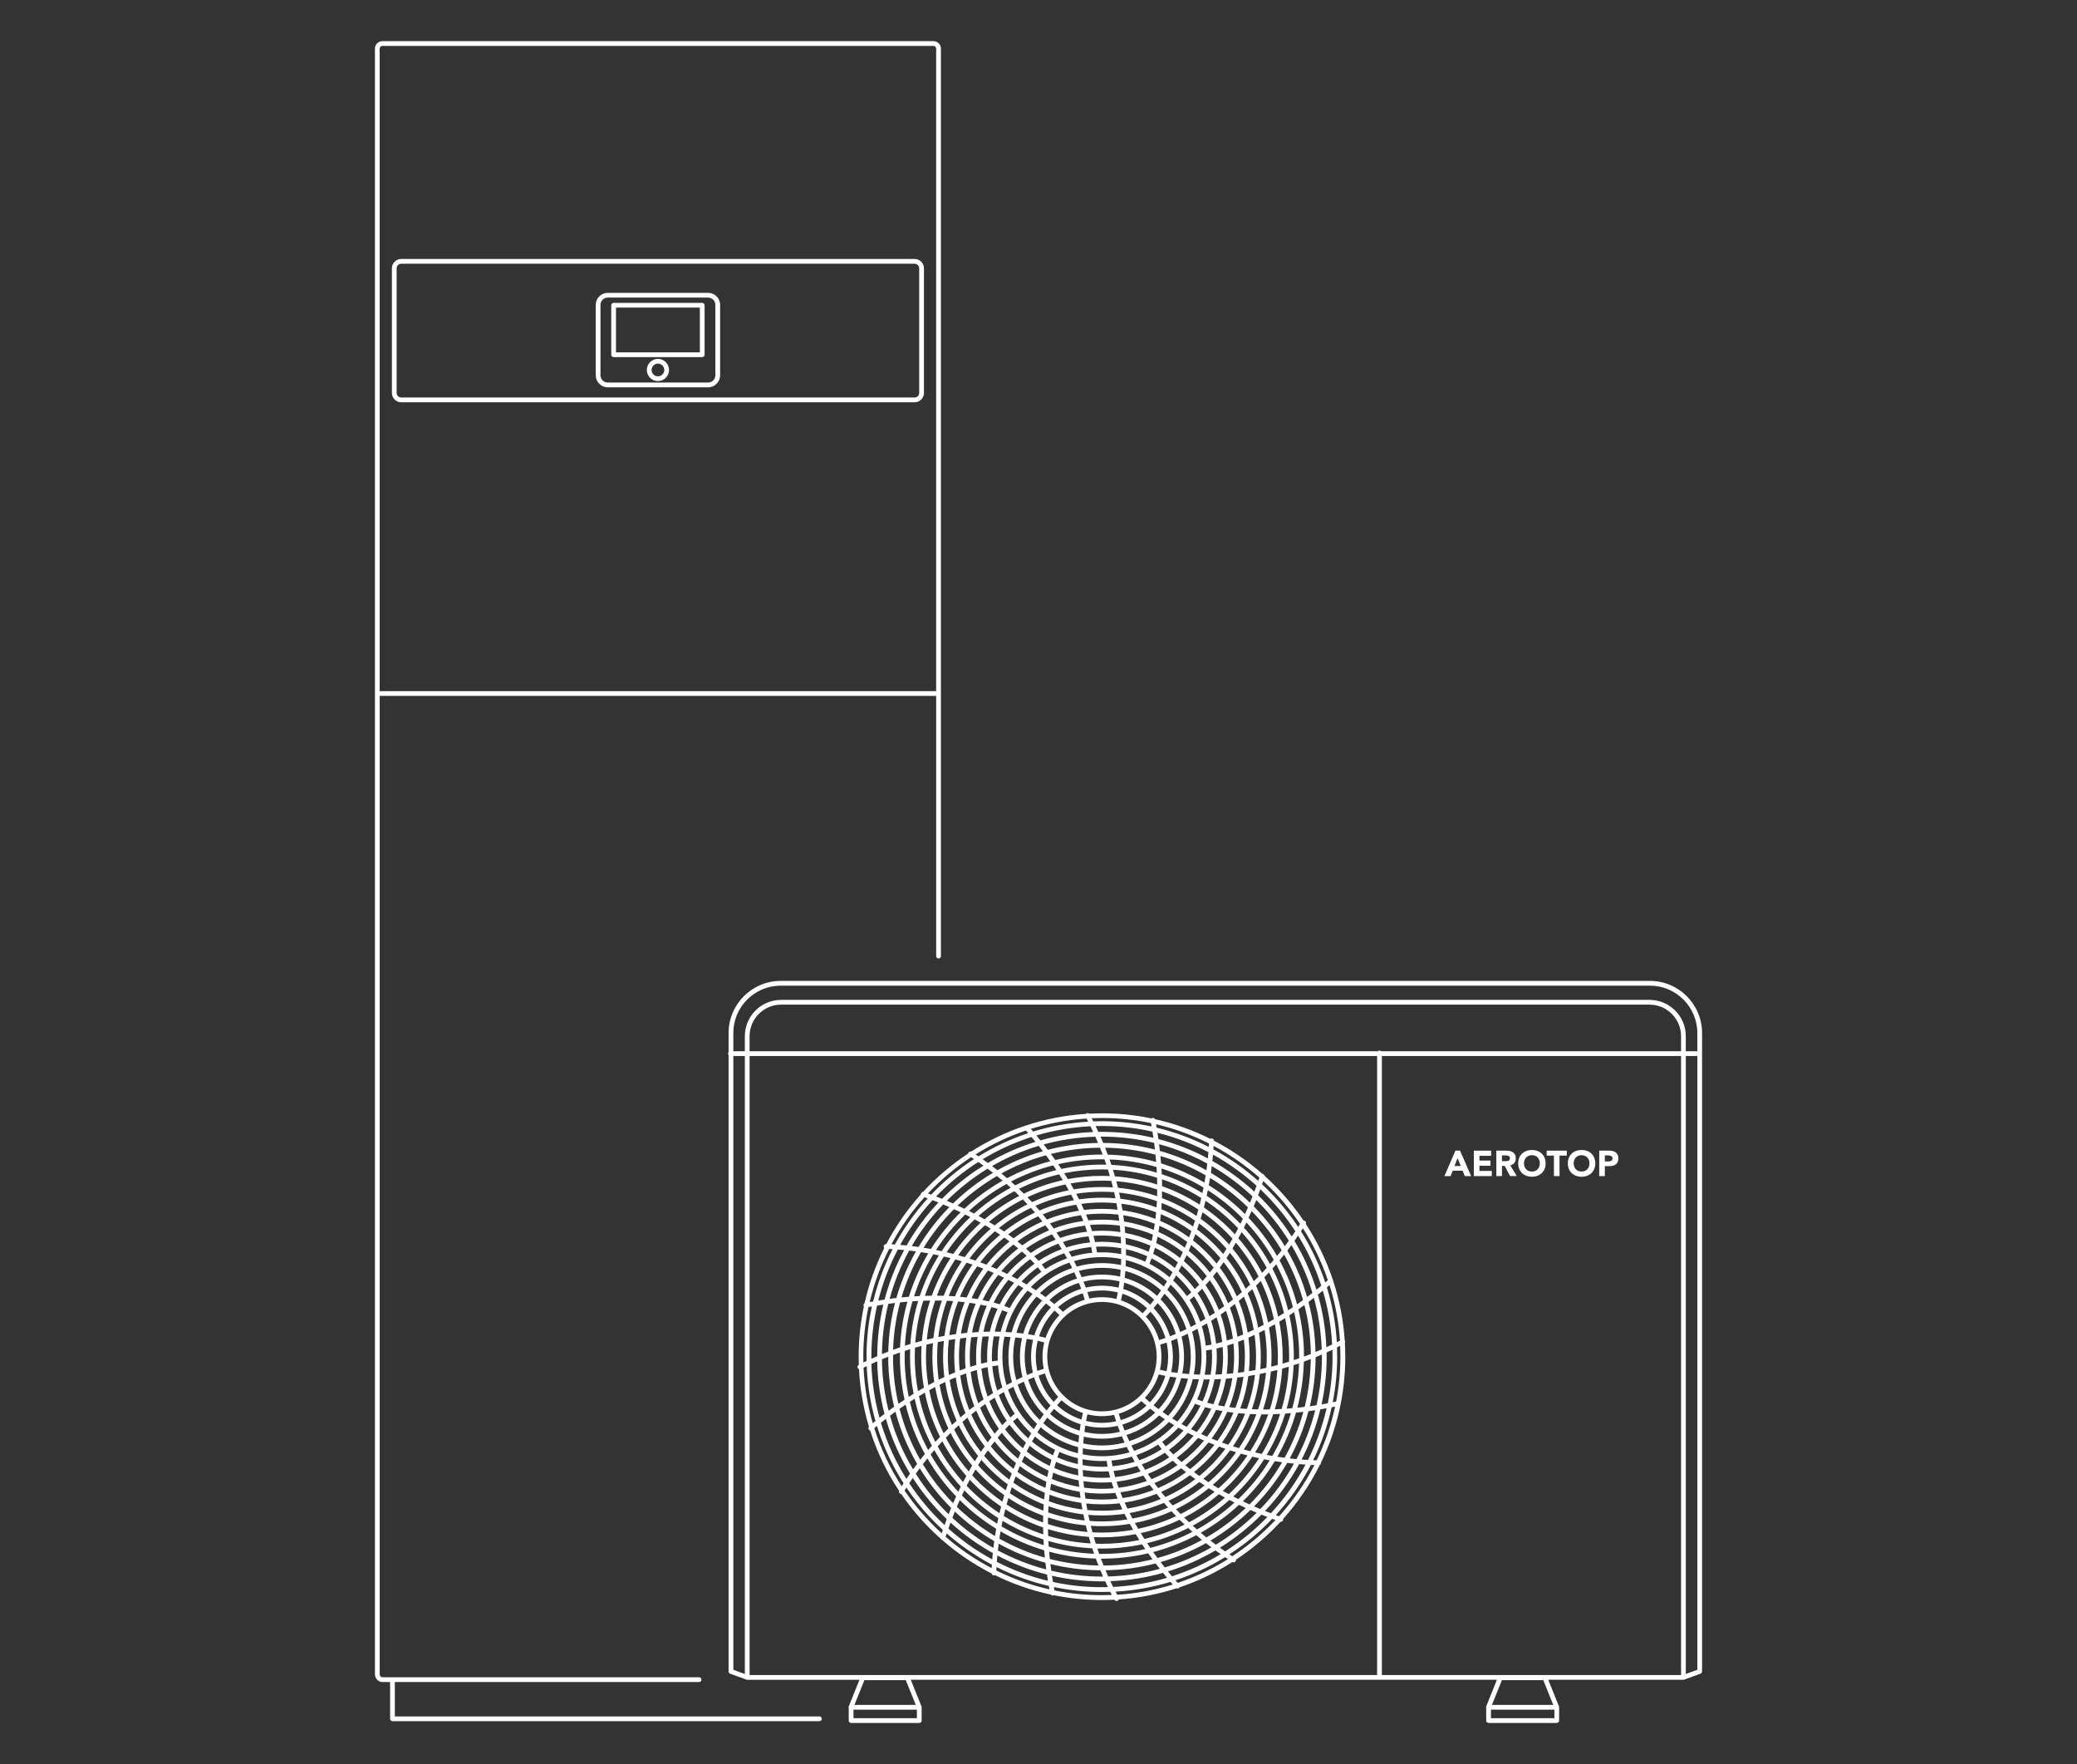 <?xml version="1.0" encoding="UTF-8"?> <svg xmlns="http://www.w3.org/2000/svg" id="Vrstva_2" viewBox="0 0 1747.9 1484.39"><rect x="0" y="0" width="1747.9" height="1484.39" fill="#333333" stroke="none"/><path d="m337.63,338.49h432.09c4.32,0,7.83-3.51,7.83-7.83v-104.91c0-4.31-3.51-7.83-7.83-7.83h-432.09c-4.31,0-7.83,3.51-7.83,7.83v104.91c0,4.31,3.51,7.83,7.83,7.83Zm-3.83-112.74c0-2.11,1.72-3.83,3.83-3.83h432.09c2.11,0,3.83,1.72,3.83,3.83v104.91c0,2.11-1.72,3.83-3.83,3.83h-432.09c-2.11,0-3.83-1.72-3.83-3.83v-104.91Z" style="fill:#fff;"></path><path d="m511.47,325.91h84.41c5.59,0,10.13-4.54,10.13-10.13v-59.24c0-5.59-4.54-10.13-10.13-10.13h-84.41c-5.58,0-10.13,4.54-10.13,10.13v59.24c0,5.59,4.54,10.13,10.13,10.13Zm-6.13-69.37c0-3.38,2.75-6.13,6.13-6.13h84.41c3.38,0,6.13,2.75,6.13,6.13v59.24c0,3.38-2.75,6.13-6.13,6.13h-84.41c-3.38,0-6.13-2.75-6.13-6.13v-59.24Z" style="fill:#fff;"></path><path d="m516.4,300.49h74.55c1.1,0,2-.9,2-2v-41.65c0-1.1-.9-2-2-2h-74.55c-1.1,0-2,.9-2,2v41.65c0,1.1.9,2,2,2Zm2-41.65h70.55v37.65h-70.55v-37.65Z" style="fill:#fff;"></path><path d="m553.68,301.97c-5.16,0-9.35,4.19-9.35,9.35s4.19,9.35,9.35,9.35,9.35-4.19,9.35-9.35-4.19-9.35-9.35-9.35Zm0,14.7c-2.95,0-5.35-2.4-5.35-5.35s2.4-5.35,5.35-5.35,5.35,2.4,5.35,5.35-2.4,5.35-5.35,5.35Z" style="fill:#fff;"></path><path d="m689.56,1444.27h-357.28v-28.93h256.06c1.1,0,2-.9,2-2s-.9-2-2-2h-266.59c-1.14,0-2.22-1.22-2.22-2.52v-823.26h468.31v218.96c0,1.1.9,2,2,2s2-.9,2-2V40.85c0-3.43-2.79-6.22-6.22-6.22h-463.87c-3.43,0-6.22,2.79-6.22,6.22v1367.97c0,3.53,2.85,6.52,6.22,6.52h6.53v30.93c0,1.1.9,2,2,2h359.28c1.1,0,2-.9,2-2s-.9-2-2-2ZM321.74,38.63h463.87c1.22,0,2.22,1,2.22,2.22v540.71h-468.31V40.85c0-1.22,1-2.22,2.22-2.22Z" style="fill:#fff;"></path><path d="m1132.11,1141.56c0-3.87-.12-7.72-.33-11.54.27-.55.29-1.22-.02-1.81-.03-.06-.07-.1-.1-.15-1.14-17.44-4.47-34.29-9.73-50.28,0-.39-.13-.78-.36-1.11-5.58-16.66-13.25-32.36-22.69-46.81.44-.91.14-2.02-.74-2.56-.36-.22-.76-.31-1.15-.29-9.34-13.78-20.31-26.37-32.64-37.49-.12-.7-.61-1.32-1.33-1.56-.17-.06-.35-.08-.53-.09-12.39-10.91-26.1-20.34-40.86-28.03-.05-1.01-.86-1.84-1.9-1.89-.43-.02-.84.11-1.18.33-14.6-7.29-30.18-12.89-46.5-16.54-.39-.77-1.25-1.23-2.15-1.07-.33.06-.62.21-.87.41-13.47-2.8-27.41-4.27-41.69-4.27-3.62,0-7.22.1-10.79.28-.61-.48-1.46-.59-2.19-.2-.18.1-.34.23-.48.37-35.42,2.31-68.41,13.65-96.68,31.76-.82-.22-1.71.1-2.19.84-.16.25-.25.52-.29.79-13.92,9.2-26.66,20.06-37.93,32.29-.77.06-1.47.55-1.74,1.33-.08.23-.11.47-.11.71-11.34,12.64-21.13,26.7-29.08,41.86-.04,0-.07,0-.11,0-1.1-.04-2.03.82-2.08,1.92-.02.53.17,1.02.5,1.39-7.31,14.59-12.93,30.16-16.59,46.46-.67.43-1.06,1.24-.89,2.07.05.26.15.5.29.7-2.86,13.62-4.38,27.73-4.38,42.19,0,2.3.05,4.58.13,6.86,0,0,0,0,0,0-.99.5-1.38,1.7-.88,2.69.23.44.6.75,1.03.93.85,16.75,3.73,32.96,8.38,48.42-.58.73-.59,1.79.04,2.54.26.3.58.5.94.61,5.79,18.17,14.05,35.24,24.39,50.82-.31.88.02,1.88.84,2.38.3.18.62.26.95.28,9.51,13.86,20.68,26.49,33.21,37.62.21.54.64.99,1.24,1.18.04.01.08,0,.12.02,12.58,10.97,26.52,20.43,41.51,28.1.19.87.94,1.54,1.87,1.58.03,0,.05,0,.08,0,.3,0,.58-.07.84-.19,14.78,7.27,30.55,12.81,47.05,16.35.37.49.95.8,1.59.8.13,0,.26-.01.39-.04.21-.04.4-.12.58-.22,13.09,2.63,26.62,4.03,40.47,4.03,3.51,0,7-.09,10.47-.27,0,.02.02.03.03.05.36.67,1.05,1.05,1.76,1.05.32,0,.64-.08.95-.24.46-.24.77-.64.93-1.09,16.82-1.15,33.08-4.34,48.55-9.33.26.12.54.18.82.18.47,0,.95-.17,1.33-.5.17-.15.29-.32.4-.5,15.8-5.32,30.74-12.53,44.56-21.34.31.18.65.27.98.27.66,0,1.31-.33,1.69-.92.26-.4.34-.85.29-1.29,13.75-9.11,26.35-19.83,37.51-31.9.06,0,.12.01.18.01.83,0,1.6-.52,1.89-1.34.12-.34.13-.69.07-1.02,12.27-13.67,22.72-29,30.99-45.6.51-.35.86-.93.87-1.6,0-.04,0-.09-.01-.13,13.13-26.99,20.5-57.27,20.5-89.25Zm-55.69,134.32c-.92-.33-1.84-.66-2.75-.99,11.57-12.68,21.51-26.88,29.5-42.24.99.05,1.99.09,2.99.12-8.03,15.67-18.06,30.15-29.74,43.1Zm-85.3,56.05c-.65-.74-1.3-1.48-1.93-2.22,14.77-4.87,28.78-11.42,41.79-19.45.81.55,1.63,1.1,2.46,1.65-13.17,8.23-27.35,14.98-42.32,20.01Zm-50.96,9.97c-.46-.88-.92-1.75-1.37-2.62,15.99-.92,31.48-3.74,46.25-8.24.64.75,1.28,1.49,1.94,2.25-14.94,4.66-30.62,7.59-46.82,8.62Zm-206.86-200.34c0-14.76,1.66-29.13,4.8-42.95,1.77-.3,3.54-.58,5.27-.85-3.32,13.95-5.1,28.48-5.13,43.42-1.63.7-3.27,1.43-4.92,2.17,0-.6-.02-1.19-.02-1.79Zm14.94-90.61c.99.05,1.97.1,2.95.16-7.12,13.8-12.65,28.55-16.37,44-.97.17-1.93.34-2.91.52,3.68-15.68,9.21-30.65,16.33-44.68Zm7.32.46c1.8.14,3.57.3,5.34.47-7.06,13.05-12.62,27.02-16.47,41.67-1.75.26-3.51.53-5.31.82,3.79-15.1,9.35-29.49,16.44-42.96Zm107.81-100.15c.65.74,1.3,1.48,1.93,2.22-14.79,4.89-28.81,11.48-41.83,19.54-.81-.55-1.63-1.1-2.46-1.65,13.18-8.26,27.37-15.05,42.36-20.1Zm51.04-10.03c.46.88.92,1.75,1.37,2.62-16.03.93-31.55,3.77-46.35,8.3-.64-.74-1.28-1.49-1.93-2.24,14.96-4.68,30.68-7.65,46.91-8.68Zm213.24,186.87c-.88.45-1.75.91-2.62,1.35-.97-15.98-3.83-31.45-8.38-46.19.74-.63,1.49-1.26,2.24-1.9,4.7,14.91,7.69,30.57,8.76,46.74Zm-6.24,13.45c0,13.44-1.38,26.56-3.99,39.24-1.77.33-3.53.65-5.26.95,2.81-12.96,4.31-26.4,4.31-40.19,0-1.19-.02-2.37-.04-3.55,1.62-.74,3.25-1.49,4.89-2.28.06,1.93.1,3.87.1,5.82Zm-36.79-97.53c-1.12,1.56-2.25,3.08-3.39,4.58-7.39-12.19-16.19-23.43-26.17-33.51.73-1.74,1.45-3.51,2.17-5.31,10.41,10.27,19.62,21.76,27.38,34.23Zm27.85,97.53c0,14.05-1.58,27.73-4.56,40.89-1.91.3-3.78.58-5.64.84,3.16-13.26,4.86-27.07,4.89-41.28,1.75-.72,3.51-1.46,5.28-2.23,0,.59.02,1.18.02,1.78Zm-60.92,124.33c-1.91-.87-3.79-1.73-5.61-2.61,10.31-10.05,19.36-21.38,26.87-33.75,2.03.33,4.09.64,6.18.92-7.63,12.96-16.86,24.87-27.44,35.44Zm-299.99-125.74c1.95-.73,3.89-1.43,5.82-2.1-.02,1.17-.04,2.34-.04,3.51,0,12.42,1.35,24.52,3.89,36.19-1.7,1.13-3.42,2.31-5.16,3.52-2.96-12.76-4.52-26.06-4.52-39.71,0-.47.01-.94.02-1.41Zm345.82,1.39c0-13.7-1.64-27.02-4.72-39.79,1.67-1.17,3.37-2.37,5.08-3.61,3.37,13.2,5.23,27,5.4,41.19-1.93.77-3.86,1.51-5.76,2.21Zm-55.26,119.88c-1.45-.72-2.87-1.44-4.27-2.16,9.9-9.3,18.64-19.84,25.95-31.36,1.56.31,3.14.61,4.74.9-7.42,11.97-16.31,22.93-26.43,32.62Zm-280.79-119.86c0-1.63.03-3.26.08-4.87,1.53-.5,3.05-.98,4.56-1.45-.08,2.1-.14,4.2-.14,6.32,0,10.69,1.05,21.13,3.04,31.25-1.35.84-2.7,1.69-4.08,2.58-2.27-10.93-3.47-22.24-3.47-33.83Zm50.98-119.59c1.44.72,2.87,1.44,4.25,2.16-9.09,8.58-17.18,18.2-24.1,28.67-1.56-.34-3.14-.67-4.73-.99,7.02-10.88,15.28-20.89,24.57-29.84Zm272.56,119.59c0,1.42-.02,2.84-.06,4.25-1.86.58-3.7,1.13-5.52,1.65.08-1.96.13-3.93.13-5.9,0-10.05-.99-19.88-2.86-29.39,1.63-.97,3.28-1.99,4.95-3.04,2.2,10.47,3.36,21.32,3.36,32.43Zm-315.05,0c0-2.52.07-5.03.18-7.53,1.87-.54,3.72-1.06,5.55-1.54-.18,3-.28,6.02-.28,9.07,0,8.89.77,17.6,2.25,26.08-1.65.94-3.32,1.92-5.01,2.94-1.76-9.41-2.69-19.11-2.69-29.02Zm305.59,0c0,2.36-.06,4.7-.17,7.03-1.84.49-3.66.96-5.46,1.4.16-2.79.26-5.6.26-8.43,0-8.34-.73-16.52-2.11-24.47,1.63-.89,3.28-1.81,4.96-2.78,1.65,8.84,2.52,17.94,2.52,27.25Zm-81.86,132.42c-1.33-1.36-2.62-2.72-3.89-4.07,9.89-4.82,19.15-10.76,27.61-17.64,1.57.98,3.19,1.97,4.86,2.96-8.73,7.29-18.32,13.6-28.58,18.75Zm-146.47-8.04c.5-1.84,1.01-3.65,1.53-5.43,9.08,6.03,18.89,11.06,29.27,14.9-.05,1.85-.08,3.74-.08,5.68-10.88-3.87-21.18-8.98-30.72-15.16Zm-67.81-124.37c0-3.4.13-6.77.35-10.11,1.85-.46,3.67-.88,5.48-1.28-.3,3.76-.46,7.56-.46,11.39,0,7.25.55,14.37,1.59,21.33-1.64.85-3.31,1.75-5.02,2.68-1.28-7.82-1.96-15.83-1.96-24.01Zm81.53-132.25c1.33,1.36,2.63,2.72,3.89,4.07-9.9,4.86-19.16,10.83-27.61,17.75-1.57-.98-3.18-1.97-4.85-2.96,8.73-7.33,18.31-13.68,28.57-18.86Zm147.69,8.46c-.51,1.83-1.04,3.63-1.58,5.4-9.02-6.08-18.78-11.16-29.1-15.07.06-1.85.11-3.75.13-5.7,10.83,3.95,21.06,9.13,30.55,15.37Zm57.55,123.79c0,3.15-.12,6.28-.32,9.39-1.72.39-3.42.76-5.1,1.1.27-3.46.41-6.96.41-10.49,0-6.83-.52-13.54-1.51-20.1,1.53-.75,3.1-1.55,4.7-2.38,1.2,7.32,1.83,14.83,1.83,22.48Zm-277.39,0c0-4.13.19-8.22.55-12.27,1.73-.35,3.44-.69,5.12-.99-.43,4.36-.66,8.79-.66,13.26,0,5.8.37,11.52,1.09,17.13-1.55.72-3.13,1.48-4.74,2.28-.89-6.35-1.37-12.83-1.37-19.42Zm268.37,0c0,3.8-.17,7.56-.5,11.28-1.86.35-3.69.66-5.48.95.4-4.03.6-8.11.6-12.24,0-5.41-.35-10.75-1.02-15.98,1.66-.72,3.36-1.49,5.11-2.31.85,5.98,1.3,12.08,1.3,18.28Zm-259.35,0c0-4.72.26-9.38.75-13.97,1.87-.31,3.7-.59,5.51-.84-.58,4.86-.89,9.8-.89,14.81,0,4.46.24,8.86.7,13.2-1.67.68-3.39,1.42-5.16,2.2-.6-5.05-.92-10.19-.92-15.4Zm249.98,0c0,4.35-.24,8.64-.69,12.86-1.76.25-3.49.48-5.18.69.52-4.45.8-8.97.8-13.55,0-4.2-.23-8.36-.67-12.45,1.57-.59,3.2-1.23,4.88-1.91.56,4.71.86,9.5.86,14.36Zm-240.6,0c0-5.2.33-10.32.98-15.35,1.77-.22,3.5-.41,5.2-.58-.72,5.21-1.11,10.53-1.11,15.93,0,3.32.15,6.6.43,9.85-1.58.56-3.23,1.16-4.93,1.81-.37-3.84-.57-7.73-.57-11.66Zm231.53,0c0,4.74-.3,9.42-.88,14.01-1.85.19-3.66.36-5.42.49.65-4.74,1-9.58,1-14.5,0-3.15-.15-6.26-.42-9.34,1.63-.51,3.36-1.07,5.17-1.7.36,3.63.55,7.32.55,11.04Zm-222.46,0c0-5.54.41-10.98,1.2-16.3,1.85-.15,3.66-.28,5.42-.38-.86,5.44-1.32,11.01-1.32,16.68,0,2.34.08,4.66.23,6.96-1.64.47-3.38.99-5.21,1.58-.21-2.82-.32-5.67-.32-8.54Zm213.16,0c0,5.02-.37,9.95-1.08,14.78-1.85.11-3.64.2-5.37.26.77-4.9,1.17-9.92,1.17-15.04,0-2.31-.09-4.6-.25-6.87,1.57-.36,3.3-.8,5.19-1.32.22,2.7.33,5.44.33,8.2Zm-203.86,0c0-5.75.49-11.39,1.41-16.88,1.85-.07,3.64-.12,5.37-.14-.99,5.53-1.5,11.22-1.5,17.02,0,1.58.04,3.14.12,4.7-1.57.32-3.31.72-5.21,1.2-.11-1.95-.18-3.92-.18-5.9Zm118.1-91.24c.03,1.69.04,3.34.04,4.95-5.25-.98-10.67-1.51-16.21-1.51-1.4,0-2.8.04-4.19.1-.14-1.11-.38-2.73-.78-4.83,1.65-.09,3.3-.13,4.97-.13,5.52,0,10.92.49,16.17,1.42Zm59.01,37.15c-1.65,1.47-2.93,2.49-3.74,3.12-3.4-4.75-7.26-9.14-11.51-13.12.84-1.38,1.68-2.81,2.53-4.28,4.71,4.31,8.98,9.1,12.73,14.29Zm17.48,54.1c0,5.16-.43,10.21-1.24,15.14-1.68.03-3.33.03-4.93.02.86-4.93,1.31-9.99,1.31-15.16,0-1.77-.06-3.52-.16-5.26,1.14-.14,2.76-.38,4.82-.77.13,2,.2,4.01.2,6.03Zm-21.33,59.08c-1.49-.8-2.93-1.6-4.33-2.4,4.41-5.2,8.23-10.92,11.34-17.06,1.07.43,2.6,1.01,4.59,1.68-3.19,6.38-7.09,12.34-11.61,17.78Zm-39.9,28.09c-.85-1.46-1.66-2.89-2.44-4.29,6.48-2.27,12.62-5.28,18.31-8.93.59.82,1.58,2.13,3,3.84-5.87,3.81-12.19,6.97-18.87,9.38Zm-47.69,4.06c-.03-1.69-.04-3.34-.03-4.95,5.28,1,10.73,1.52,16.3,1.52,1.35,0,2.68-.04,4.01-.1.11.97.32,2.6.75,4.84-1.58.08-3.16.12-4.76.12-5.55,0-10.99-.49-16.27-1.43Zm-58.6-36.71c1.62-1.46,2.88-2.5,3.71-3.16,3.44,4.75,7.34,9.14,11.64,13.11-.83,1.39-1.66,2.82-2.49,4.3-4.76-4.29-9.07-9.08-12.85-14.26Zm4.47-114.68c1.47.83,2.89,1.66,4.27,2.49-4.46,5.11-8.34,10.74-11.53,16.78-.88-.4-2.39-1.04-4.54-1.82,3.27-6.27,7.24-12.12,11.8-17.45Zm70.41-23.63c5.52,0,10.92.55,16.15,1.58-.04,1.76-.11,3.46-.19,5.11-5.16-1.07-10.49-1.63-15.96-1.63-7.35,0-14.47,1.04-21.22,2.93-.73-1.49-1.51-3.02-2.33-4.59,7.48-2.2,15.38-3.39,23.56-3.39Zm54.76,20.44c-.94,1.49-1.86,2.92-2.77,4.28-9.08-8-20-13.96-32.05-17.11.09-1.66.16-3.38.2-5.16,13,3.22,24.8,9.48,34.62,17.98Zm24.42,35.97c-1.55.85-3.06,1.64-4.53,2.4-4.02-11.98-10.84-22.68-19.69-31.32.92-1.38,1.85-2.81,2.8-4.31,9.57,9.13,16.99,20.48,21.41,33.23Zm4.62,27.38c0,5.16-.49,10.2-1.39,15.1-1.76-.05-3.45-.12-5.1-.2.93-4.83,1.43-9.8,1.43-14.89,0-7.31-1.02-14.37-2.89-21.09,1.48-.75,3.01-1.56,4.57-2.41,2.18,7.46,3.38,15.34,3.38,23.5Zm-20.33,54.63c-1.52-.9-2.97-1.8-4.37-2.68,8.22-9.34,14.27-20.63,17.34-33.09,1.65.09,3.37.16,5.14.21-3.12,13.36-9.44,25.49-18.12,35.55Zm-36.42,24.66c-.82-1.56-1.6-3.07-2.33-4.55,12.1-4.01,22.9-10.87,31.61-19.8,1.4.89,2.87,1.8,4.4,2.71-9.22,9.71-20.74,17.21-33.68,21.64Zm-27.04,4.5c-5.56,0-10.98-.56-16.24-1.59.04-1.76.11-3.47.19-5.11,5.18,1.08,10.55,1.65,16.04,1.65,7.21,0,14.19-.99,20.83-2.82.73,1.49,1.51,3.02,2.34,4.59-7.36,2.12-15.13,3.28-23.16,3.28Zm-54.37-20.11c.92-1.5,1.84-2.93,2.74-4.31,8.99,7.83,19.75,13.66,31.61,16.78-.09,1.66-.16,3.38-.21,5.16-12.79-3.18-24.42-9.31-34.14-17.62Zm-24.68-35.91c1.54-.86,3.05-1.67,4.51-2.44,4.09,11.99,10.98,22.68,19.91,31.29-.91,1.39-1.83,2.83-2.77,4.34-9.65-9.09-17.15-20.44-21.65-33.19Zm-4.75-27.78c0-5.75.58-11.37,1.69-16.8,1.76.08,3.47.19,5.11.31-1.14,5.32-1.75,10.84-1.75,16.49,0,7.44,1.06,14.62,2.99,21.45-1.48.77-3,1.59-4.56,2.45-2.26-7.58-3.49-15.59-3.49-23.9Zm21.13-55.55c1.49.93,2.92,1.85,4.29,2.76-8.25,9.11-14.38,20.15-17.67,32.35-1.66-.13-3.38-.23-5.16-.32,3.35-13.1,9.81-24.97,18.53-34.79Zm133.7,32.37c-1.81.88-3.54,1.69-5.19,2.43-3.31-10.47-9.05-19.86-16.55-27.52,1.09-1.46,2.22-3.02,3.38-4.69,8.29,8.24,14.65,18.42,18.36,29.78Zm3.7,23.18c0,5.01-.5,9.9-1.45,14.64-2-.15-3.91-.32-5.71-.5.95-4.57,1.46-9.29,1.46-14.14,0-5.81-.73-11.44-2.08-16.83,1.66-.74,3.41-1.56,5.25-2.45,1.64,6.15,2.53,12.61,2.53,19.28Zm-145.67,23.5c1.81-.9,3.53-1.72,5.17-2.48,3.36,10.48,9.16,19.88,16.73,27.53-1.07,1.47-2.19,3.04-3.33,4.71-8.36-8.22-14.79-18.39-18.57-29.76Zm-3.81-23.5c0-5.55.63-10.95,1.78-16.15,2.01.19,3.91.4,5.7.63-1.15,4.99-1.78,10.19-1.78,15.53,0,5.91.75,11.64,2.15,17.12-1.65.76-3.4,1.58-5.22,2.48-1.7-6.25-2.63-12.82-2.63-19.61Zm139.78,0c0,4.69-.51,9.27-1.46,13.68-1.93-.24-3.7-.5-5.32-.76.92-4.16,1.42-8.48,1.42-12.92s-.53-8.95-1.49-13.2c1.53-.58,3.21-1.25,5.03-2.01,1.18,4.88,1.82,9.98,1.82,15.21Zm-120.73,0c0-4.59.57-9.05,1.62-13.32,2.62.56,4.48,1.04,5.49,1.33-.95,3.84-1.46,7.86-1.46,11.99,0,3.51.37,6.94,1.06,10.26-1.03.3-2.86.85-5.39,1.75-.85-3.87-1.32-7.89-1.32-12.01Zm111.38,0c0,4.2-.48,8.29-1.37,12.23-2.41-.45-4.28-.87-5.53-1.18.81-3.56,1.25-7.26,1.25-11.06,0-3.47-.35-6.85-1.03-10.12,1-.28,2.84-.82,5.4-1.71.83,3.81,1.28,7.77,1.28,11.83Zm-101.73,0c0-25.39,20.65-46.04,46.04-46.04s46.04,20.65,46.04,46.04c0,4.06-.53,8-1.53,11.75-.02.06-.05.11-.07.17-.02.07-.03.15-.04.22-5.34,19.51-23.22,33.89-44.4,33.89-25.39,0-46.04-20.65-46.04-46.04Zm12.05,36.68c5.12,4.75,11.23,8.43,17.98,10.72-.21.79-.69,2.67-1.25,5.54-7.72-2.52-14.7-6.69-20.53-12.08,1.67-1.93,2.98-3.33,3.8-4.18Zm21.82,11.86c3.9.98,7.98,1.5,12.17,1.5,3.51,0,6.94-.37,10.24-1.06.29,1.07.81,2.92,1.64,5.42-3.83.84-7.8,1.29-11.88,1.29-4.61,0-9.09-.57-13.39-1.64.54-2.84,1-4.72,1.21-5.52Zm26.3-.54c7.15-2.11,13.63-5.76,19.06-10.59.86.82,2.28,2.12,4.25,3.79-6.13,5.57-13.5,9.79-21.65,12.2-.84-2.52-1.38-4.36-1.66-5.4Zm21.95-13.37c5.29-5.51,9.35-12.23,11.69-19.69,1.27.31,3.13.74,5.54,1.2-2.56,8.43-7.06,16.01-12.99,22.23-1.96-1.64-3.37-2.93-4.24-3.74Zm11.96-48.63c-2.16-7.41-5.99-14.12-11.06-19.68.82-.82,2.15-2.2,3.86-4.13,5.76,6.22,10.12,13.74,12.58,22.08-2.55.9-4.39,1.45-5.38,1.73Zm-13.88-22.52c-5.15-4.82-11.32-8.56-18.15-10.87.28-1.11.72-2.98,1.22-5.55,7.82,2.55,14.89,6.79,20.77,12.29-1.72,1.96-3.05,3.34-3.84,4.14Zm-21.99-12.01c-3.9-.98-7.97-1.5-12.16-1.5-3.64,0-7.19.4-10.61,1.14-.33-1.21-.87-3.04-1.66-5.41,3.95-.89,8.05-1.38,12.27-1.38,4.6,0,9.07.57,13.34,1.63-.48,2.55-.91,4.42-1.18,5.52Zm-26.65.64c-6.86,2.08-13.09,5.59-18.36,10.19-.6-.61-1.98-1.97-4.13-3.89,5.94-5.29,13.02-9.33,20.82-11.7.81,2.39,1.35,4.21,1.68,5.4Zm-21.27,12.94c-5.23,5.35-9.27,11.87-11.7,19.12-1.05-.3-2.91-.79-5.51-1.35,2.67-8.2,7.19-15.57,13.07-21.61,2.15,1.89,3.53,3.24,4.13,3.85Zm-12.23,49.09c2.19,7.43,6.06,14.15,11.17,19.7-.84.86-2.16,2.25-3.83,4.17-5.81-6.21-10.22-13.74-12.71-22.09,2.51-.91,4.35-1.48,5.37-1.78Zm4.75,26.94c-1.04,1.27-2.16,2.67-3.36,4.23-7.03-7.23-12.41-16.07-15.49-25.92,1.8-.78,3.46-1.46,4.97-2.05,2.74,9,7.55,17.09,13.87,23.75Zm2.87,2.84c6.35,5.84,13.97,10.33,22.39,13-.26,1.6-.53,3.39-.78,5.35-9.37-2.83-17.86-7.71-24.93-14.13,1.18-1.55,2.3-2.95,3.33-4.21Zm26.29,14.08c4.52,1.1,9.23,1.69,14.08,1.69,4.54,0,8.95-.53,13.21-1.49.56,1.54,1.2,3.22,1.94,5.04-4.86,1.16-9.93,1.8-15.14,1.8s-10.07-.61-14.84-1.73c.25-1.95.5-3.72.76-5.31Zm31.19-.82c8.84-2.65,16.83-7.3,23.43-13.42,1.28,1.02,2.71,2.13,4.29,3.3-7.22,6.88-16.01,12.13-25.78,15.13-.74-1.81-1.38-3.48-1.94-5.01Zm26.3-16.28c6.35-6.74,11.15-14.95,13.84-24.06,1.62.26,3.41.53,5.34.77-2.83,10.04-8,19.11-14.91,26.56-1.57-1.16-3-2.25-4.27-3.27Zm13.76-58.02c-2.69-8.98-7.45-17.07-13.72-23.74,1.05-1.25,2.18-2.65,3.39-4.19,6.97,7.24,12.29,16.08,15.32,25.92-1.81.76-3.47,1.43-4.99,2.01Zm-16.58-26.59c-6.41-5.96-14.12-10.53-22.67-13.23.26-1.62.52-3.4.77-5.35,9.51,2.86,18.12,7.84,25.26,14.4-1.2,1.54-2.32,2.93-3.36,4.18Zm-26.57-14.3c-4.5-1.09-9.19-1.68-14.02-1.68s-9.23.56-13.6,1.58c-.56-1.54-1.21-3.23-1.94-5.04,4.98-1.23,10.18-1.89,15.54-1.89s10.02.6,14.77,1.71c-.24,1.93-.5,3.71-.75,5.32Zm-31.52.94c-8.47,2.6-16.14,7.04-22.54,12.84-1.24-1.04-2.65-2.18-4.2-3.39,7.01-6.52,15.45-11.52,24.8-14.46.73,1.8,1.38,3.47,1.94,5Zm-25.44,15.67c-6.32,6.55-11.16,14.53-13.98,23.41-1.6-.3-3.38-.6-5.32-.9,2.98-9.8,8.22-18.62,15.11-25.87,1.55,1.2,2.94,2.32,4.19,3.36Zm-15.05,27.3c-1.1,4.52-1.7,9.24-1.7,14.1s.54,9.1,1.54,13.42c-1.53.59-3.2,1.27-5.02,2.05-1.22-4.96-1.88-10.14-1.88-15.47s.62-10.17,1.76-14.98c1.93.29,3.69.59,5.29.88Zm11.9,65.45c7.62,6.85,16.77,12.01,26.86,14.94-.19,1.81-.37,3.74-.52,5.77-11.13-3.05-21.22-8.62-29.63-16.04,1.13-1.66,2.23-3.22,3.3-4.68Zm30.8,15.96c4.92,1.12,10.04,1.73,15.3,1.73,5.76,0,11.35-.72,16.7-2.05.72,1.67,1.51,3.43,2.37,5.28-6.09,1.61-12.48,2.48-19.07,2.48-5.42,0-10.7-.59-15.8-1.7.15-2.02.31-3.93.5-5.73Zm35.91-1.42c10.46-3.28,19.84-8.99,27.51-16.46,1.49,1.06,3.09,2.16,4.79,3.29-8.29,8.32-18.52,14.69-29.95,18.38-.85-1.82-1.64-3.56-2.35-5.22Zm30.35-19.37c7.3-7.99,12.74-17.7,15.66-28.45,1.82.19,3.74.37,5.77.52-3.02,11.75-8.84,22.38-16.69,31.16-1.68-1.11-3.26-2.19-4.74-3.23Zm-4.58-97.62c-7.69-6.99-16.98-12.25-27.22-15.22.19-1.82.36-3.74.51-5.78,11.3,3.09,21.54,8.76,30.05,16.35-1.15,1.65-2.26,3.2-3.33,4.64Zm-31.16-16.24c-4.9-1.11-9.99-1.71-15.23-1.71-5.9,0-11.63.75-17.1,2.15-.72-1.67-1.51-3.42-2.36-5.26,6.21-1.68,12.73-2.59,19.47-2.59,5.39,0,10.65.59,15.72,1.68-.14,2.02-.31,3.93-.49,5.73Zm-36.22,1.56c-10.01,3.2-19.02,8.63-26.47,15.7-1.46-1.08-3.03-2.21-4.71-3.38,8.06-7.87,17.88-13.93,28.82-17.54.85,1.82,1.64,3.56,2.36,5.21Zm-29.34,18.59c-7.3,7.78-12.81,17.24-15.9,27.74-1.8-.23-3.72-.45-5.74-.64,3.21-11.49,9.1-21.88,16.96-30.44,1.66,1.15,3.22,2.27,4.68,3.34Zm25.23-27.43c-11.58,3.91-21.97,10.42-30.45,18.87-1.38-.92-2.82-1.85-4.32-2.8,8.99-9.19,20.06-16.32,32.45-20.62.82,1.56,1.59,3.07,2.32,4.55Zm-38.27,13.92c-1.39-.83-2.82-1.68-4.3-2.52,4.14-4.43,8.7-8.45,13.63-12,1.41,1.64,2.42,2.93,3.06,3.78-4.46,3.19-8.61,6.79-12.39,10.74Zm-16.08,23.39c-2.45,5.2-4.4,10.68-5.8,16.37-1.62-.05-3.28-.09-4.98-.1,1.46-6.27,3.57-12.3,6.23-18.01,2.16.75,3.68,1.37,4.55,1.74Zm-13.19,37.3c0-5.82.54-11.51,1.58-17.04,1.69,0,3.33.04,4.93.08-1.08,5.49-1.65,11.16-1.65,16.96,0,1.12.03,2.23.07,3.34-.98.08-2.61.26-4.84.63-.06-1.32-.09-2.64-.09-3.97Zm5.17,7.35c.53,6.41,1.75,12.63,3.6,18.58-1.4.81-2.83,1.66-4.29,2.55-2.11-6.53-3.52-13.37-4.13-20.43,2.24-.39,3.87-.59,4.82-.69Zm4.9,22.45c2.34,6.47,5.42,12.59,9.14,18.25-.85.65-2.13,1.67-3.77,3.11-3.89-5.85-7.13-12.15-9.62-18.83,1.44-.88,2.85-1.73,4.24-2.54Zm26.12,37.38c5.2,4.38,10.9,8.16,17.02,11.25-.43.99-1.05,2.5-1.77,4.55-6.35-3.17-12.29-7.04-17.71-11.51.82-1.47,1.64-2.9,2.46-4.28Zm20.65,12.98c4.95,2.22,10.14,3.99,15.52,5.27-.01,1.62-.01,3.28.01,4.99-5.98-1.34-11.75-3.26-17.24-5.7.7-2.07,1.3-3.59,1.71-4.56Zm43.84,7.27c5.88-.53,11.59-1.65,17.08-3.29.78,1.42,1.59,2.87,2.45,4.34-6,1.87-12.26,3.14-18.71,3.76-.45-2.23-.69-3.86-.81-4.81Zm42.59-15.73c4.96-3.51,9.53-7.52,13.66-11.96,1.41.81,2.86,1.62,4.36,2.44-4.49,4.95-9.51,9.42-14.97,13.31-1.46-1.71-2.47-3-3.05-3.79Zm29.46-35.71c2.41-5.35,4.3-10.98,5.61-16.82.75,0,1.51.01,2.28.01.88,0,1.79-.01,2.7-.02-1.35,6.42-3.37,12.59-5.98,18.44-2-.63-3.54-1.19-4.6-1.6Zm7.23-45.26c-.59-5.58-1.7-11-3.29-16.22,1.41-.8,2.85-1.64,4.31-2.51,1.83,5.75,3.1,11.73,3.78,17.9-2.07.42-3.68.68-4.8.83Zm-4.57-20.1c-2.31-6.48-5.35-12.6-9.03-18.28.83-.62,2.12-1.63,3.79-3.07,3.85,5.86,7.05,12.17,9.51,18.85-1.45.87-2.87,1.71-4.27,2.51Zm-25.85-37.44c-5.16-4.4-10.84-8.22-16.92-11.35.42-.94,1.06-2.45,1.82-4.52,6.31,3.2,12.21,7.11,17.6,11.62-.83,1.46-1.67,2.88-2.49,4.25Zm-20.54-13.1c-5.14-2.35-10.54-4.21-16.14-5.53.01-1.62,0-3.28-.02-4.99,6.23,1.39,12.23,3.4,17.92,5.98-.74,2.11-1.36,3.62-1.76,4.54Zm-44.56-7.5c-5.96.55-11.74,1.71-17.29,3.39-.78-1.42-1.59-2.86-2.44-4.33,6.05-1.92,12.37-3.23,18.89-3.87.44,2.1.7,3.71.85,4.8Zm-21.16,4.67c-6.48,2.31-12.62,5.35-18.3,9.04-.65-.89-1.64-2.19-3.02-3.83,5.87-3.85,12.19-7.05,18.88-9.5.85,1.46,1.66,2.89,2.44,4.29Zm-23.97,2.17c-1.08-1.19-2.31-2.49-3.69-3.88,6.3-4.27,13.1-7.85,20.29-10.63,1,1.56,1.96,3.08,2.86,4.56-6.89,2.59-13.41,5.94-19.46,9.96Zm-3.39,2.36c-5.27,3.84-10.15,8.19-14.54,12.99-1.53-.84-3.13-1.69-4.8-2.55,4.7-5.27,9.94-10.05,15.63-14.26,1.39,1.37,2.62,2.65,3.71,3.82Zm-17.25,16.07c-4.67,5.55-8.73,11.62-12.07,18.13-1.53-.48-3.24-.99-5.15-1.5,3.43-6.85,7.62-13.27,12.44-19.14,1.66.84,3.25,1.68,4.78,2.51Zm-13.88,21.85c-2.81,6.11-5,12.55-6.5,19.26-1.75.02-3.56.06-5.42.12,1.52-7.25,3.81-14.22,6.78-20.82,1.9.49,3.62.97,5.14,1.44Zm-8.4,49.11c.69,7.56,2.24,14.87,4.58,21.83-1.48.94-3,1.93-4.55,2.97-2.63-7.49-4.4-15.38-5.21-23.56,1.9-.5,3.63-.91,5.18-1.25Zm5.96,25.68c2.64,6.88,6.03,13.38,10.09,19.4-1.16,1.11-2.43,2.37-3.79,3.79-4.32-6.27-7.96-13.04-10.81-20.22,1.54-1.04,3.04-2.04,4.51-2.97Zm12.48,22.78c4.06,5.5,8.69,10.56,13.81,15.09-.83,1.54-1.67,3.14-2.52,4.81-5.56-4.8-10.61-10.2-15.03-16.08,1.34-1.43,2.59-2.69,3.74-3.81Zm16.93,17.74c5.64,4.59,11.81,8.55,18.39,11.79-.48,1.54-.97,3.26-1.47,5.15-6.94-3.33-13.44-7.42-19.4-12.17.83-1.65,1.66-3.25,2.47-4.78Zm22.14,13.53c5.9,2.59,12.11,4.61,18.55,5.99.06,1.75.14,3.56.25,5.44-7.02-1.4-13.78-3.52-20.21-6.28.48-1.89.95-3.61,1.41-5.14Zm22.58,6.76c5.26.89,10.65,1.36,16.16,1.36,1.88,0,3.74-.06,5.59-.17.36,1.56.8,3.3,1.33,5.2-2.29.15-4.6.24-6.92.24-5.41,0-10.71-.43-15.89-1.24-.12-1.86-.2-3.65-.27-5.39Zm25.88.87c6.88-.69,13.54-2.11,19.92-4.17.91,1.5,1.86,3.04,2.87,4.61-6.84,2.31-14.01,3.9-21.41,4.71-.55-1.88-1-3.6-1.38-5.15Zm23.78-5.5c6.88-2.55,13.4-5.87,19.44-9.84,1.08,1.19,2.31,2.49,3.69,3.88-6.3,4.22-13.09,7.76-20.27,10.51-1-1.56-1.96-3.08-2.86-4.56Zm22.84-12.18c5.83-4.19,11.17-9.02,15.92-14.38,1.56.81,3.18,1.63,4.87,2.45-5.07,5.87-10.81,11.16-17.08,15.75-1.39-1.38-2.62-2.65-3.71-3.82Zm18.59-17.5c4.62-5.67,8.61-11.87,11.87-18.49,1.56.45,3.29.91,5.2,1.37-3.34,6.98-7.46,13.53-12.24,19.53-1.67-.81-3.28-1.61-4.83-2.41Zm13.62-22.25c2.74-6.24,4.84-12.82,6.22-19.66,1.75-.05,3.55-.13,5.42-.24-1.38,7.38-3.56,14.48-6.45,21.21-1.9-.44-3.63-.88-5.18-1.31Zm7.48-49.72c-.75-6.61-2.17-13.03-4.19-19.17,1.49-.93,3.01-1.91,4.58-2.94,2.28,6.63,3.9,13.57,4.77,20.74-1.87.54-3.59.99-5.15,1.37Zm-5.56-23.03c-2.6-6.88-5.95-13.39-9.97-19.42,1.17-1.1,2.45-2.35,3.83-3.76,4.28,6.28,7.87,13.07,10.67,20.25-1.55,1.03-3.06,2.01-4.53,2.93Zm-12.34-22.81c-4.02-5.51-8.6-10.58-13.67-15.13.84-1.53,1.69-3.12,2.55-4.78,5.52,4.83,10.51,10.23,14.89,16.13-1.36,1.42-2.61,2.67-3.77,3.78Zm-16.77-17.79c-5.6-4.61-11.73-8.61-18.28-11.88.49-1.53,1-3.24,1.51-5.14,6.9,3.37,13.36,7.5,19.27,12.27-.84,1.64-1.68,3.23-2.51,4.75Zm-22.01-13.65c-6.12-2.74-12.57-4.86-19.27-6.28-.06-1.75-.14-3.56-.25-5.44,7.3,1.45,14.32,3.67,20.98,6.59-.5,1.89-.99,3.6-1.45,5.12Zm-23.3-7.04c-5.23-.88-10.59-1.34-16.06-1.34-1.96,0-3.9.07-5.82.18-.37-1.57-.81-3.31-1.35-5.2,2.37-.17,4.76-.26,7.17-.26,5.37,0,10.64.42,15.78,1.22.12,1.85.21,3.65.28,5.39Zm-26.01-.83c-6.93.71-13.65,2.17-20.07,4.27-.9-1.5-1.86-3.03-2.86-4.61,6.88-2.35,14.09-3.98,21.54-4.81.55,1.87,1.01,3.59,1.39,5.15Zm-25.19-3.78c-.99-1.48-2.02-2.99-3.09-4.53,7.62-2.8,15.64-4.78,23.93-5.85.65,1.8,1.23,3.51,1.76,5.13-7.82.93-15.39,2.71-22.6,5.25Zm-3.85,1.44c-7.43,2.95-14.45,6.73-20.95,11.21-1.24-1.17-2.57-2.4-4-3.67,6.78-4.78,14.11-8.82,21.88-12,1.07,1.51,2.1,3,3.08,4.47Zm-24.37,13.65c-5.99,4.48-11.48,9.59-16.4,15.21-1.6-.79-3.25-1.57-4.95-2.36,5.18-6.08,11-11.61,17.36-16.46,1.43,1.25,2.76,2.45,4,3.61Zm-19.05,18.37c-4.96,6.13-9.24,12.82-12.75,19.97-1.66-.39-3.44-.78-5.33-1.15,3.59-7.55,8.01-14.64,13.14-21.14,1.7.77,3.34,1.55,4.93,2.32Zm-14.53,23.79c-3.08,6.96-5.42,14.31-6.95,21.95-1.78.09-3.6.21-5.46.36,1.51-8.15,3.92-15.99,7.11-23.41,1.88.36,3.64.73,5.3,1.1Zm-8.4,53.83c.91,8.62,2.85,16.93,5.7,24.81-1.46,1.02-2.95,2.09-4.46,3.2-3.16-8.37-5.33-17.22-6.39-26.4,1.81-.6,3.52-1.13,5.15-1.61Zm7.18,28.65c3.02,7.41,6.85,14.41,11.39,20.88-1.15,1.27-2.34,2.64-3.58,4.11-4.85-6.74-8.96-14.04-12.22-21.79,1.5-1.11,2.97-2.18,4.42-3.2Zm13.88,24.28c4.69,6.15,10.04,11.78,15.94,16.78-.78,1.6-1.56,3.26-2.33,4.96-6.34-5.23-12.08-11.14-17.13-17.63,1.22-1.47,2.4-2.84,3.52-4.11Zm19.13,19.37c6.22,4.87,13.01,9.05,20.23,12.45-.38,1.66-.76,3.44-1.13,5.32-7.63-3.48-14.8-7.81-21.39-12.85.76-1.69,1.52-3.33,2.29-4.92Zm24.07,14.17c6.81,2.88,13.98,5.05,21.42,6.46.14,1.78.3,3.6.49,5.48-7.99-1.39-15.68-3.64-22.99-6.65.35-1.87.71-3.63,1.08-5.28Zm25.49,7.14c5.09.75,10.3,1.15,15.6,1.15,2.72,0,5.42-.1,8.09-.31.51,1.63,1.08,3.36,1.72,5.17-3.23.28-6.5.44-9.8.44-5.12,0-10.15-.36-15.09-1.03-.2-1.85-.36-3.66-.51-5.42Zm27.88.43c7.78-.9,15.3-2.65,22.47-5.15.99,1.48,2.02,2.99,3.09,4.53-7.59,2.76-15.56,4.71-23.81,5.75-.65-1.8-1.23-3.51-1.75-5.13Zm26.33-6.57c7.42-2.92,14.44-6.65,20.94-11.08,1.23,1.17,2.57,2.4,4,3.67-6.78,4.74-14.1,8.73-21.86,11.88-1.07-1.52-2.1-3.01-3.08-4.47Zm24.36-13.52c6.59-4.89,12.59-10.53,17.89-16.78,1.62.75,3.29,1.51,5.02,2.26-5.56,6.76-11.91,12.85-18.9,18.13-1.44-1.25-2.77-2.46-4.01-3.61Zm20.5-19.98c4.9-6.27,9.11-13.1,12.52-20.38,1.68.35,3.47.7,5.37,1.03-3.49,7.69-7.84,14.92-12.91,21.56-1.71-.74-3.37-1.48-4.98-2.22Zm14.24-24.24c2.98-7.09,5.21-14.57,6.59-22.34,1.77-.13,3.59-.29,5.45-.47-1.36,8.27-3.63,16.24-6.72,23.8-1.88-.31-3.66-.64-5.32-.98Zm7.36-54.44c-.97-7.57-2.75-14.88-5.23-21.87,1.47-1.01,2.97-2.06,4.49-3.16,2.76,7.43,4.73,15.23,5.85,23.31-1.79.64-3.49,1.21-5.11,1.72Zm-6.69-25.73c-2.97-7.42-6.76-14.42-11.25-20.91,1.16-1.26,2.37-2.62,3.62-4.08,4.8,6.76,8.86,14.08,12.07,21.83-1.5,1.1-2.98,2.15-4.43,3.15Zm-13.71-24.33c-4.64-6.17-9.94-11.81-15.79-16.83.79-1.59,1.58-3.24,2.37-4.93,6.28,5.25,11.98,11.19,16.98,17.69-1.23,1.46-2.42,2.81-3.55,4.07Zm-18.96-19.44c-6.18-4.9-12.91-9.13-20.09-12.57.4-1.66.79-3.42,1.17-5.3,7.58,3.53,14.71,7.89,21.25,12.97-.78,1.69-1.55,3.32-2.33,4.9Zm-23.92-14.31c-7.05-3.04-14.49-5.33-22.23-6.78-.14-1.78-.3-3.6-.49-5.47,8.3,1.44,16.28,3.8,23.85,6.97-.37,1.87-.74,3.63-1.13,5.28Zm-26.3-7.46c-5.06-.74-10.23-1.14-15.49-1.14-2.81,0-5.59.11-8.34.33-.51-1.63-1.08-3.35-1.72-5.17,3.32-.3,6.67-.46,10.07-.46,5.08,0,10.08.35,14.97,1.01.2,1.85.37,3.66.51,5.42Zm-15.49-10.43c-3.88,0-7.71.2-11.49.57-.6-1.57-1.24-3.2-1.94-4.89,4.41-.49,8.9-.75,13.44-.75s9.27.28,13.79.8c.26,1.76.5,3.49.71,5.18-4.75-.6-9.59-.91-14.5-.91Zm-15.74,1.08c-8.64,1.18-16.97,3.33-24.89,6.32-1.01-1.39-2.06-2.8-3.15-4.23,8.29-3.25,17.02-5.6,26.08-6.94.7,1.67,1.36,3.28,1.96,4.84Zm-28.73,7.85c-8.03,3.37-15.6,7.63-22.6,12.65-1.28-1.08-2.63-2.19-4.06-3.31,7.26-5.34,15.14-9.89,23.51-13.51,1.08,1.41,2.13,2.8,3.14,4.17Zm-26.01,15.2c-6.62,5.13-12.67,10.97-18.04,17.4-1.58-.7-3.19-1.39-4.85-2.07,5.58-6.86,11.9-13.11,18.84-18.6,1.42,1.11,2.77,2.2,4.05,3.27Zm-20.63,20.63c-5.26,6.79-9.79,14.18-13.45,22.06-1.66-.29-3.4-.56-5.21-.82,3.74-8.3,8.39-16.1,13.83-23.27,1.65.67,3.26,1.35,4.83,2.03Zm-15.18,25.97c-3.27,7.77-5.7,15.97-7.2,24.49-1.71.16-3.45.35-5.23.56,1.47-8.98,3.93-17.63,7.27-25.83,1.79.24,3.51.51,5.16.78Zm-8.08,58.59c1.18,9.6,3.54,18.83,6.93,27.56-1.37,1.05-2.76,2.13-4.16,3.25-3.7-9.16-6.3-18.88-7.64-28.98,1.68-.66,3.31-1.26,4.88-1.82Zm8.5,31.39c3.45,8.01,7.79,15.55,12.89,22.5-1.05,1.32-2.13,2.7-3.23,4.16-5.43-7.22-10.06-15.07-13.77-23.42,1.39-1.12,2.76-2.2,4.11-3.25Zm15.48,25.91c5.32,6.72,11.37,12.83,18.03,18.22-.69,1.58-1.37,3.2-2.05,4.86-7.07-5.58-13.49-11.94-19.16-18.94,1.08-1.45,2.14-2.83,3.17-4.14Zm21.28,20.76c6.88,5.17,14.36,9.59,22.31,13.14-.28,1.66-.55,3.39-.79,5.19-8.37-3.62-16.25-8.17-23.52-13.51.66-1.64,1.33-3.26,2-4.82Zm26.24,14.8c7.68,3.09,15.76,5.37,24.15,6.75.2,1.72.43,3.46.68,5.25-8.88-1.34-17.45-3.66-25.59-6.84.24-1.79.49-3.51.76-5.16Zm28.25,7.35c4.79.61,9.67.92,14.62.92,3.79,0,7.53-.19,11.22-.55.6,1.57,1.24,3.21,1.94,4.89-4.32.47-8.72.72-13.16.72-4.71,0-9.35-.28-13.91-.81-.26-1.76-.49-3.49-.7-5.18Zm30.09-.12c8.6-1.16,16.9-3.27,24.79-6.22,1.01,1.39,2.06,2.8,3.15,4.23-8.26,3.21-16.96,5.52-25.98,6.84-.7-1.67-1.35-3.29-1.96-4.85Zm28.63-7.74c8.02-3.34,15.59-7.55,22.58-12.52,1.28,1.08,2.64,2.18,4.06,3.31-7.26,5.3-15.14,9.81-23.5,13.39-1.08-1.41-2.14-2.8-3.15-4.18Zm26-15.07c7.27-5.59,13.85-12.02,19.6-19.15,1.6.66,3.24,1.32,4.92,1.98-5.98,7.61-12.85,14.48-20.46,20.45-1.42-1.12-2.77-2.21-4.06-3.27Zm22.16-22.42c5.2-6.94,9.63-14.48,13.18-22.5,1.67.25,3.41.49,5.23.7-3.61,8.45-8.17,16.4-13.54,23.73-1.66-.64-3.29-1.28-4.87-1.93Zm14.84-26.45c3.15-7.9,5.45-16.23,6.78-24.87,1.7-.2,3.45-.43,5.22-.67-1.29,9.1-3.6,17.87-6.82,26.2-1.8-.2-3.53-.43-5.18-.66Zm6.92-59.19c-1.23-8.45-3.38-16.6-6.35-24.36,1.38-1.04,2.78-2.11,4.19-3.22,3.24,8.15,5.6,16.74,6.99,25.65-1.67.69-3.28,1.34-4.84,1.93Zm-7.89-28.2c-3.4-8.01-7.69-15.56-12.73-22.53,1.06-1.3,2.15-2.68,3.26-4.13,5.37,7.24,9.95,15.1,13.6,23.46-1.39,1.1-2.77,2.18-4.13,3.21Zm-15.3-25.95c-5.26-6.74-11.26-12.87-17.87-18.29.7-1.57,1.39-3.18,2.08-4.83,7.01,5.61,13.39,11.99,18.99,19.01-1.09,1.44-2.16,2.81-3.21,4.11Zm-21.11-20.85c-6.83-5.21-14.26-9.68-22.17-13.27.29-1.65.57-3.38.84-5.17,8.32,3.67,16.16,8.26,23.37,13.63-.68,1.64-1.36,3.25-2.04,4.81Zm-26.08-14.96c-7.94-3.26-16.33-5.66-25.04-7.08-.21-1.71-.44-3.46-.69-5.24,9.23,1.38,18.11,3.82,26.54,7.18-.25,1.79-.52,3.5-.8,5.15Zm-26.36-16.46c-.29-1.82-.61-3.68-.96-5.56,10.16,1.28,19.95,3.75,29.25,7.25-.18,1.91-.37,3.75-.59,5.53-8.79-3.43-18.07-5.87-27.7-7.22Zm-4.13-.51c-4.32-.46-8.71-.7-13.16-.7-5.1,0-10.14.32-15.08.92-.73-1.66-1.51-3.37-2.34-5.12,5.7-.77,11.52-1.17,17.42-1.17,4.11,0,8.17.2,12.17.58.35,1.86.68,3.7.98,5.5Zm-32.51.81c-9.38,1.47-18.41,4-26.98,7.45-1.14-1.44-2.32-2.9-3.53-4.36,8.93-3.73,18.36-6.49,28.17-8.15.83,1.73,1.61,3.42,2.34,5.06Zm-30.8,9.07c-8.64,3.83-16.78,8.6-24.26,14.21-1.44-1.09-2.94-2.2-4.51-3.32,7.77-5.98,16.23-11.09,25.24-15.21,1.21,1.45,2.39,2.89,3.53,4.31Zm-27.64,16.85c-7.18,5.78-13.71,12.33-19.45,19.54-1.72-.67-3.47-1.34-5.26-2,5.95-7.67,12.73-14.66,20.22-20.82,1.56,1.11,3.06,2.2,4.49,3.28Zm-22,22.84c-5.57,7.49-10.31,15.62-14.1,24.26-1.8-.22-3.67-.42-5.61-.59,3.86-9.12,8.74-17.71,14.48-25.62,1.78.64,3.53,1.29,5.23,1.95Zm-15.77,28.24c-3.4,8.54-5.87,17.53-7.31,26.87-1.82.25-3.67.52-5.55.82,1.38-9.81,3.85-19.27,7.3-28.25,1.91.17,3.76.35,5.55.56Zm-7.51,63.25c1.48,10.5,4.28,20.59,8.23,30.08-1.42,1.18-2.85,2.39-4.3,3.64-4.28-9.93-7.36-20.49-9.05-31.51,1.75-.78,3.46-1.52,5.12-2.21Zm9.88,33.9c3.93,8.62,8.81,16.71,14.51,24.14-1.06,1.47-2.14,3.02-3.23,4.62-6.08-7.72-11.3-16.14-15.52-25.13,1.42-1.25,2.84-2.46,4.24-3.63Zm17.19,27.52c5.93,7.21,12.67,13.74,20.06,19.46-.67,1.71-1.32,3.47-1.97,5.26-7.82-5.9-14.95-12.66-21.26-20.14,1.07-1.59,2.13-3.12,3.17-4.58Zm23.38,21.94c7.58,5.47,15.79,10.12,24.51,13.79-.21,1.79-.4,3.66-.57,5.58-9.19-3.74-17.86-8.49-25.86-14.14.63-1.78,1.27-3.53,1.93-5.23Zm28.49,15.38c8.5,3.24,17.45,5.57,26.72,6.87.29,1.82.61,3.68.96,5.56-9.78-1.24-19.23-3.58-28.21-6.89.16-1.91.34-3.76.54-5.55Zm30.85,7.39c4.36.47,8.79.71,13.28.71,5.01,0,9.95-.31,14.8-.88.73,1.66,1.51,3.37,2.34,5.13-5.61.74-11.33,1.13-17.14,1.13-4.15,0-8.25-.2-12.3-.59-.35-1.86-.68-3.7-.98-5.5Zm32.35-.75c9.34-1.45,18.35-3.94,26.89-7.35,1.14,1.44,2.32,2.9,3.53,4.36-8.91,3.69-18.31,6.42-28.08,8.05-.83-1.73-1.61-3.42-2.34-5.06Zm30.71-8.96c8.63-3.79,16.76-8.53,24.24-14.09,1.44,1.09,2.95,2.2,4.52,3.32-7.77,5.93-16.22,11.02-25.22,15.09-1.22-1.45-2.4-2.89-3.54-4.32Zm27.64-16.72c7.87-6.28,14.95-13.49,21.1-21.47,1.73.64,3.51,1.27,5.32,1.89-6.35,8.48-13.72,16.16-21.92,22.86-1.57-1.11-3.06-2.2-4.5-3.28Zm23.59-24.82c5.49-7.65,10.14-15.94,13.8-24.74,1.81.18,3.68.33,5.62.47-3.72,9.28-8.48,18.03-14.14,26.12-1.8-.61-3.56-1.22-5.28-1.85Zm15.38-28.75c3.26-8.66,5.57-17.78,6.82-27.24,1.81-.28,3.66-.6,5.53-.94-1.18,9.92-3.48,19.5-6.78,28.62-1.92-.13-3.78-.27-5.57-.44Zm6.25-63.83c-1.52-9.26-4.07-18.18-7.52-26.63,1.43-1.17,2.87-2.37,4.33-3.61,3.75,8.85,6.55,18.21,8.26,27.93-1.73.82-3.42,1.59-5.07,2.31Zm-9.16-30.46c-3.87-8.63-8.69-16.73-14.33-24.18,1.07-1.46,2.16-2.99,3.26-4.58,6.02,7.74,11.18,16.18,15.34,25.17-1.43,1.24-2.86,2.44-4.27,3.6Zm-16.99-27.57c-5.88-7.23-12.55-13.8-19.88-19.56.68-1.7,1.35-3.45,2.01-5.23,7.76,5.94,14.84,12.72,21.08,20.23-1.09,1.59-2.16,3.1-3.21,4.56Zm-23.19-22.06c-7.52-5.51-15.68-10.2-24.35-13.93.22-1.79.43-3.65.62-5.58,9.14,3.8,17.76,8.6,25.7,14.29-.65,1.78-1.3,3.52-1.97,5.22Zm-23.37-23.68c.13-1.71.25-3.46.34-5.26,9.96,3.89,19.35,8.89,28.04,14.86-.54,1.68-1.09,3.34-1.65,4.96-8.27-5.81-17.23-10.71-26.73-14.55Zm-4.02-1.56c-9.66-3.54-19.84-5.99-30.38-7.22-.34-1.7-.71-3.43-1.1-5.17,11.04,1.15,21.69,3.6,31.81,7.19-.09,1.78-.2,3.51-.32,5.21Zm-34.55-7.64c-3.75-.32-7.54-.49-11.37-.49-6.54,0-12.97.48-19.26,1.39-.77-1.54-1.57-3.11-2.42-4.71,7.07-1.11,14.31-1.7,21.68-1.7,3.44,0,6.86.13,10.24.38.4,1.73.78,3.44,1.13,5.13Zm-34.9,1.59c-10.11,1.8-19.83,4.75-29.02,8.7-1.12-1.31-2.28-2.63-3.46-3.96,9.51-4.22,19.59-7.39,30.07-9.39.84,1.58,1.65,3.13,2.41,4.65Zm-32.82,10.4c-9.29,4.34-18,9.7-25.98,15.96-1.41-.97-2.86-1.94-4.37-2.92,8.25-6.62,17.26-12.33,26.88-16.95,1.18,1.31,2.35,2.62,3.47,3.91Zm-29.33,18.68c-7.71,6.46-14.68,13.76-20.78,21.77-1.64-.57-3.31-1.13-5.01-1.68,6.26-8.45,13.46-16.16,21.44-22.98,1.5.97,2.95,1.93,4.35,2.89Zm-23.27,25.15c-5.87,8.24-10.83,17.19-14.73,26.67-1.72-.12-3.48-.23-5.29-.31,3.95-9.94,9.02-19.32,15.05-27.99,1.69.54,3.34,1.08,4.97,1.64Zm-16.31,30.7c-3.48,9.31-5.95,19.11-7.28,29.27-1.7.3-3.42.62-5.17.97,1.26-10.58,3.7-20.81,7.21-30.53,1.79.08,3.54.18,5.24.29Zm-6.69,68.08c1.84,11.4,5.13,22.32,9.67,32.56-1.29,1.16-2.59,2.35-3.9,3.57-4.87-10.63-8.43-21.99-10.48-33.85,1.6-.8,3.17-1.56,4.71-2.28Zm11.42,36.37c4.45,9.25,9.95,17.91,16.32,25.84-.94,1.44-1.88,2.93-2.83,4.48-6.75-8.19-12.57-17.16-17.32-26.76,1.28-1.22,2.56-2.41,3.83-3.56Zm19.08,29.17c6.58,7.67,14.02,14.59,22.16,20.6-.56,1.64-1.11,3.3-1.65,5-8.54-6.16-16.35-13.27-23.29-21.17.93-1.53,1.86-3.01,2.78-4.44Zm25.55,23.03c8.33,5.77,17.34,10.62,26.9,14.4-.12,1.71-.22,3.46-.3,5.26-10.01-3.82-19.47-8.76-28.21-14.67.53-1.69,1.06-3.35,1.61-4.98Zm30.93,15.91c9.34,3.35,19.15,5.68,29.32,6.87.34,1.7.71,3.43,1.1,5.17-10.63-1.11-20.91-3.44-30.69-6.82.07-1.79.17-3.53.28-5.22Zm33.48,7.29c3.79.32,7.62.5,11.49.5,6.44,0,12.78-.47,18.98-1.35.77,1.54,1.58,3.11,2.42,4.72-6.98,1.09-14.12,1.65-21.4,1.65-3.49,0-6.94-.13-10.37-.39-.4-1.73-.77-3.44-1.12-5.13Zm34.75-1.53c10.08-1.78,19.77-4.68,28.94-8.59,1.13,1.31,2.27,2.63,3.46,3.96-9.49,4.18-19.54,7.32-29.99,9.28-.84-1.58-1.65-3.13-2.41-4.65Zm32.75-10.29c9.28-4.3,17.99-9.63,25.97-15.85,1.41.97,2.87,1.94,4.38,2.92-8.25,6.58-17.26,12.25-26.88,16.84-1.19-1.31-2.35-2.62-3.47-3.91Zm29.33-18.55c8.43-7.01,15.99-15.04,22.48-23.89,1.66.54,3.34,1.06,5.05,1.58-6.67,9.32-14.46,17.79-23.18,25.2-1.5-.97-2.95-1.93-4.35-2.88Zm24.91-27.31c5.78-8.42,10.62-17.52,14.38-27.17,1.72.09,3.48.16,5.29.2-3.79,10.11-8.72,19.66-14.65,28.5-1.7-.5-3.38-1.01-5.02-1.53Zm15.88-31.23c3.32-9.44,5.62-19.36,6.74-29.63,1.7-.34,3.42-.7,5.16-1.08-1.04,10.69-3.3,21.04-6.64,30.89-1.8-.04-3.55-.1-5.26-.18Zm5.32-68.62c-1.86-10.06-4.85-19.73-8.83-28.87,1.3-1.15,2.61-2.32,3.92-3.54,4.28,9.49,7.51,19.55,9.56,30.03-1.58.83-3.13,1.63-4.65,2.38Zm-10.56-32.68c-4.39-9.27-9.81-17.95-16.12-25.9.95-1.43,1.9-2.91,2.86-4.44,6.68,8.21,12.44,17.2,17.13,26.81-1.3,1.21-2.59,2.39-3.87,3.54Zm-18.86-29.24c-6.52-7.7-13.89-14.66-21.97-20.72.57-1.63,1.14-3.28,1.69-4.98,8.48,6.21,16.23,13.34,23.1,21.27-.95,1.52-1.89,2.99-2.83,4.42Zm-19-29.71c.55-1.78,1.09-3.6,1.61-5.44,9.24,6.46,17.71,13.93,25.24,22.27-.95,1.68-1.9,3.31-2.85,4.89-7.15-8.11-15.2-15.4-24-21.72Zm-36.62-18.95c-10.48-3.61-21.52-6.04-32.94-7.11-.44-1.82-.91-3.66-1.41-5.52,11.94.97,23.48,3.36,34.46,7-.02,1.92-.05,3.8-.11,5.64Zm-37.14-7.44c-3.06-.2-6.15-.31-9.26-.31-8.07,0-15.98.68-23.69,1.98-.9-1.63-1.84-3.29-2.82-4.97,8.61-1.56,17.47-2.38,26.51-2.38,2.63,0,5.24.07,7.84.21.5,1.85.98,3.67,1.42,5.48Zm-37.22,2.45c-10.79,2.15-21.14,5.52-30.9,9.96-1.27-1.37-2.56-2.74-3.89-4.11,10.1-4.74,20.81-8.38,31.99-10.75.98,1.66,1.91,3.3,2.81,4.91Zm-65.61,32.29c-8.18,7.12-15.54,15.16-21.93,23.95-1.79-.55-3.62-1.08-5.48-1.59,6.55-9.27,14.14-17.74,22.6-25.27,1.65.98,3.25,1.95,4.81,2.92Zm-24.36,27.4c-6.15,9-11.28,18.74-15.26,29.06-1.86-.05-3.77-.09-5.72-.1,4.01-10.82,9.25-21.05,15.55-30.52,1.84.5,3.65,1.03,5.43,1.56Zm-22.43,33.05c1.93,0,3.82.03,5.67.08-3.52,10.05-5.96,20.61-7.15,31.53-1.82.4-3.67.82-5.54,1.27,1.1-11.38,3.48-22.39,7.02-32.88Zm-.03,72.79c2.22,12.23,6.02,23.92,11.15,34.86-1.34,1.3-2.69,2.65-4.04,4.02-5.51-11.34-9.6-23.49-12.07-36.21,1.68-.93,3.34-1.82,4.96-2.67Zm13,38.65c4.99,9.86,11.1,19.07,18.15,27.46-.95,1.6-1.9,3.25-2.85,4.95-7.47-8.66-13.96-18.19-19.29-28.41,1.33-1.37,2.66-2.7,3.99-4Zm20.99,30.73c7.22,8.08,15.33,15.33,24.2,21.6-.54,1.79-1.06,3.6-1.57,5.45-9.3-6.4-17.84-13.84-25.44-22.14.94-1.69,1.87-3.32,2.81-4.91Zm61.01,40.32c10.14,3.41,20.78,5.7,31.78,6.75.44,1.82.92,3.66,1.41,5.52-11.51-.94-22.64-3.21-33.26-6.64,0-1.92.02-3.8.06-5.63Zm35.99,7.08c3.11.2,6.24.32,9.39.32,7.97,0,15.79-.67,23.41-1.93.9,1.63,1.84,3.29,2.83,4.98-8.52,1.53-17.28,2.33-26.23,2.33-2.67,0-5.33-.08-7.97-.22-.5-1.85-.97-3.67-1.42-5.48Zm37.07-2.39c10.76-2.12,21.08-5.45,30.83-9.85,1.27,1.37,2.57,2.74,3.9,4.11-10.08,4.71-20.77,8.31-31.92,10.65-.98-1.67-1.92-3.3-2.81-4.92Zm65.56-32.06c8.94-7.73,16.9-16.56,23.7-26.26,1.81.51,3.64,1.01,5.51,1.49-6.96,10.21-15.16,19.51-24.39,27.68-1.66-.97-3.26-1.95-4.82-2.91Zm26.07-29.75c6.04-9.18,11.05-19.09,14.86-29.58.66,0,1.32.01,2,.01,1.22,0,2.46-.01,3.71-.03-3.83,10.99-8.91,21.4-15.09,31.04-1.86-.47-3.68-.95-5.48-1.45Zm16.27-33.67c3.35-10.18,5.58-20.86,6.55-31.89,1.82-.43,3.66-.89,5.52-1.38-.87,11.49-3.05,22.62-6.4,33.23-1.93.04-3.82.05-5.67.04Zm4.21-73.22c-2.22-10.81-5.67-21.17-10.18-30.94,1.35-1.29,2.71-2.62,4.07-3.98,4.85,10.14,8.57,20.91,11.01,32.16-1.66.96-3.29,1.88-4.9,2.76Zm-12.01-34.73c-4.93-9.88-10.96-19.11-17.94-27.53.96-1.59,1.92-3.23,2.88-4.91,7.4,8.69,13.83,18.23,19.09,28.48-1.35,1.36-2.69,2.68-4.03,3.97Zm-12.98-36.16c.91-1.66,1.83-3.37,2.74-5.12,8.15,9.14,15.26,19.23,21.13,30.08-1.31,1.44-2.63,2.85-3.94,4.22-5.51-10.5-12.21-20.29-19.93-29.18Zm-2.89-3.23c-7.82-8.51-16.6-16.12-26.16-22.67.49-1.84.96-3.72,1.42-5.62,10.01,6.68,19.22,14.47,27.44,23.2-.9,1.74-1.8,3.44-2.7,5.1Zm-29.68-25.02c-9.83-6.34-20.43-11.58-31.63-15.54-.01-1.9-.04-3.84-.1-5.82,11.71,3.98,22.8,9.3,33.1,15.78-.45,1.89-.9,3.75-1.38,5.58Zm-35.73-16.92c-11.34-3.65-23.26-6.01-35.58-6.89-.52-1.84-1.08-3.7-1.66-5.57,12.85.75,25.29,3.04,37.13,6.7.06,1.96.1,3.88.11,5.76Zm-39.82-7.13c-2.22-.1-4.45-.16-6.69-.16-9.8,0-19.39.94-28.69,2.73-.99-1.63-2.01-3.28-3.08-4.96,10.26-2.11,20.89-3.22,31.77-3.22,1.68,0,3.35.04,5.01.09.59,1.86,1.15,3.7,1.68,5.52Zm-39.63,3.45c-11.47,2.54-22.46,6.37-32.8,11.35-1.35-1.34-2.73-2.69-4.14-4.03,10.67-5.3,22.01-9.44,33.87-12.22,1.06,1.66,2.08,3.29,3.07,4.9Zm-36.58,13.24c-10.53,5.43-20.34,12.06-29.26,19.7-1.64-.94-3.33-1.88-5.06-2.82,9.18-8.07,19.31-15.08,30.19-20.86,1.41,1.33,2.79,2.66,4.13,3.98Zm-32.51,22.56c-8.65,7.84-16.38,16.66-23.05,26.27-1.85-.49-3.73-.96-5.65-1.41,6.81-10.11,14.77-19.38,23.67-27.64,1.72.93,3.39,1.85,5.02,2.78Zm-25.41,29.79c-6.41,9.81-11.71,20.41-15.73,31.61-1.9.02-3.84.06-5.83.13,4.03-11.72,9.41-22.81,15.95-33.1,1.9.44,3.77.89,5.61,1.36Zm-17.14,35.72c-3.54,10.82-5.89,22.16-6.91,33.88-1.85.48-3.72.98-5.6,1.52.9-12.19,3.2-23.99,6.73-35.25,1.97-.07,3.9-.12,5.78-.15Zm-4.45,77.5c2.66,13.08,7.01,25.55,12.8,37.18-1.32,1.39-2.64,2.81-3.96,4.27-6.18-12.03-10.86-24.96-13.78-38.52,1.67-1.01,3.33-1.99,4.95-2.92Zm14.74,40.95c5.59,10.48,12.37,20.24,20.16,29.09-.9,1.67-1.8,3.4-2.71,5.16-8.23-9.1-15.41-19.17-21.36-30,1.3-1.45,2.6-2.87,3.91-4.25Zm23.07,32.3c7.89,8.47,16.73,16.04,26.36,22.54-.47,1.84-.93,3.72-1.37,5.62-10.08-6.62-19.36-14.35-27.65-23.04.89-1.76,1.78-3.47,2.67-5.13Zm29.9,24.85c9.89,6.28,20.55,11.45,31.8,15.34.03,1.89.07,3.83.14,5.81-11.77-3.89-22.92-9.14-33.28-15.55.43-1.89.88-3.76,1.34-5.59Zm35.91,16.7c10.97,3.44,22.47,5.66,34.35,6.52.52,1.84,1.07,3.7,1.65,5.57-12.38-.73-24.39-2.9-35.84-6.34-.08-1.95-.13-3.87-.16-5.75Zm38.58,6.76c2.27.1,4.54.16,6.83.16,9.71,0,19.2-.93,28.41-2.67.99,1.63,2.01,3.28,3.08,4.96-10.18,2.07-20.71,3.16-31.49,3.16-1.72,0-3.44-.04-5.15-.09-.59-1.86-1.15-3.7-1.68-5.52Zm39.49-3.38c11.44-2.51,22.41-6.32,32.73-11.25,1.35,1.34,2.73,2.69,4.15,4.04-10.65,5.26-21.98,9.37-33.81,12.12-1.06-1.66-2.09-3.3-3.07-4.91Zm36.52-13.13c10.52-5.4,20.34-12,29.27-19.6,1.65.94,3.34,1.88,5.08,2.82-9.19,8.03-19.33,15.01-30.21,20.76-1.41-1.33-2.79-2.66-4.14-3.98Zm32.52-22.45c9.43-8.5,17.79-18.16,24.86-28.76,1.86.45,3.76.87,5.68,1.29-7.22,11.13-15.8,21.29-25.5,30.25-1.72-.93-3.4-1.85-5.04-2.78Zm27.17-32.33c6.28-10,11.43-20.76,15.26-32.14,1.9-.06,3.83-.14,5.82-.25-3.83,11.89-9.03,23.16-15.43,33.63-1.91-.4-3.79-.82-5.65-1.25Zm16.58-36.27c3.34-10.94,5.48-22.4,6.26-34.22,1.84-.52,3.7-1.07,5.57-1.64-.66,12.29-2.73,24.21-6.06,35.6-1.96.11-3.89.2-5.77.27Zm2.85-77.98c-2.62-11.56-6.56-22.63-11.66-33.03,1.33-1.37,2.66-2.78,3.99-4.22,5.45,10.77,9.69,22.24,12.56,34.24-1.65,1.05-3.29,2.05-4.89,3.02Zm-4.8-40.42c1.06-1.19,2.12-2.39,3.17-3.62,6.02,11.32,10.77,23.41,14.05,36.08-1.34.91-2.67,1.8-3.98,2.66-3.06-12.32-7.53-24.09-13.25-35.12Zm-2.01-3.76c-6.13-11.11-13.53-21.43-22.01-30.76.71-1.41,1.42-2.85,2.12-4.32,8.84,9.52,16.59,20.08,23.02,31.47-1.04,1.23-2.09,2.43-3.13,3.61Zm-24.97-33.92c-8.52-8.89-18.05-16.8-28.4-23.56.35-1.55.68-3.12,1.01-4.71,10.73,6.85,20.61,14.91,29.47,23.97-.69,1.46-1.39,2.9-2.09,4.3Zm-31.99-25.84c-10.65-6.57-22.11-11.93-34.19-15.91-.07-1.58-.15-3.18-.25-4.81,12.51,3.97,24.38,9.38,35.42,16.04-.31,1.58-.64,3.13-.98,4.68Zm-38.32-17.2c-12.22-3.66-25.04-5.91-38.27-6.56-.5-1.51-1.01-3.03-1.55-4.56,13.67.52,26.92,2.7,39.56,6.34.1,1.61.19,3.21.26,4.77Zm-42.54-6.71c-1.23-.03-2.46-.05-3.7-.05-11.69,0-23.1,1.26-34.09,3.63-.87-1.33-1.77-2.66-2.69-4.02,11.84-2.69,24.15-4.11,36.79-4.11.72,0,1.43.02,2.14.03.54,1.52,1.05,3.02,1.56,4.52Zm-42.01,4.56c-12.15,2.97-23.77,7.31-34.67,12.85-1.16-1.07-2.35-2.15-3.56-3.22,11.17-5.83,23.08-10.43,35.54-13.61.92,1.34,1.82,2.66,2.69,3.97Zm-38.44,14.83c-11.14,6.04-21.48,13.36-30.85,21.74-1.4-.73-2.82-1.47-4.28-2.2,9.57-8.75,20.17-16.39,31.59-22.72,1.21,1.06,2.38,2.12,3.54,3.18Zm-60.44,56.93c-6.63,10.64-12.06,22.1-16.09,34.2-1.58.08-3.19.17-4.82.28,4.02-12.52,9.49-24.4,16.21-35.44,1.59.31,3.15.63,4.7.96Zm-17.41,38.33c-3.52,11.59-5.76,23.74-6.58,36.26-1.52.46-3.06.94-4.6,1.43.7-12.91,2.89-25.43,6.39-37.4,1.62-.11,3.21-.21,4.78-.29Zm-3,82.31c3.13,13.92,8.07,27.17,14.55,39.48-1.05,1.2-2.1,2.42-3.16,3.66-6.82-12.63-12.05-26.25-15.42-40.57,1.36-.88,2.7-1.74,4.03-2.57Zm16.59,43.23c6.21,11.09,13.69,21.37,22.25,30.65-.7,1.42-1.4,2.87-2.09,4.35-8.92-9.48-16.75-20-23.27-31.36,1.04-1.24,2.07-2.45,3.11-3.65Zm25.23,33.8c8.6,8.84,18.19,16.72,28.6,23.42-.33,1.55-.66,3.12-.97,4.7-10.79-6.79-20.76-14.78-29.69-23.79.68-1.47,1.37-2.92,2.06-4.33Zm32.21,25.67c10.71,6.5,22.23,11.78,34.38,15.67.08,1.58.17,3.18.29,4.81-12.57-3.88-24.5-9.22-35.6-15.81.3-1.58.61-3.13.94-4.67Zm38.51,16.94c11.82,3.44,24.19,5.57,36.95,6.2.5,1.51,1.01,3.03,1.55,4.56-13.18-.51-25.97-2.57-38.19-5.99-.12-1.61-.22-3.2-.3-4.77Zm41.22,6.35c1.27.03,2.55.05,3.83.05,11.6,0,22.91-1.24,33.82-3.57.87,1.33,1.77,2.66,2.69,4.02-11.75,2.65-23.97,4.05-36.51,4.05-.76,0-1.52-.02-2.27-.03-.54-1.52-1.06-3.02-1.56-4.52Zm41.88-4.49c12.13-2.94,23.72-7.25,34.61-12.76,1.17,1.08,2.36,2.15,3.57,3.23-11.16,5.79-23.05,10.35-35.5,13.5-.92-1.34-1.82-2.66-2.69-3.97Zm38.39-14.72c11.14-6.01,21.49-13.29,30.87-21.64,1.41.73,2.83,1.46,4.3,2.2-9.58,8.72-20.19,16.32-31.61,22.63-1.21-1.06-2.39-2.12-3.55-3.18Zm62.25-59.55c6.48-10.83,11.74-22.47,15.56-34.74,1.58-.11,3.18-.24,4.81-.38-3.81,12.7-9.09,24.76-15.66,35.98-1.59-.27-3.16-.56-4.72-.86Zm16.79-38.9c3.31-11.72,5.31-23.97,5.87-36.6,1.51-.49,3.03-1,4.56-1.52-.44,13.01-2.38,25.64-5.67,37.74-1.61.15-3.2.28-4.77.39Zm6-40.85c.02-.99.04-1.97.04-2.96,0-11.92-1.31-23.54-3.77-34.73,1.33-.86,2.67-1.75,4.02-2.67,2.78,12.02,4.25,24.54,4.25,37.39,0,.48-.01.95-.02,1.42-1.52.53-3.02,1.05-4.52,1.54Zm2.75-46.96c-3.48-13-8.46-25.39-14.76-36.97,1.31-1.58,2.62-3.18,3.93-4.83,6.71,11.95,12.07,24.75,15.85,38.2-1.69,1.24-3.37,2.44-5.02,3.6Zm-16.86-40.7c-6.71-11.63-14.76-22.39-23.93-32.09.85-1.85,1.71-3.75,2.55-5.69,9.65,9.92,18.14,20.98,25.25,32.94-1.29,1.64-2.57,3.26-3.87,4.83Zm-26.95-35.2c-9.17-9.21-19.39-17.37-30.46-24.3.38-2.02.74-4.07,1.08-6.15,11.57,7.03,22.26,15.38,31.89,24.8-.83,1.93-1.67,3.81-2.51,5.65Zm-34.11-26.52c-11.39-6.74-23.62-12.19-36.51-16.15-.15-2.03-.33-4.1-.53-6.2,13.42,3.92,26.18,9.4,38.07,16.23-.32,2.07-.66,4.11-1.03,6.12Zm-40.66-17.36c-13.01-3.63-26.65-5.76-40.71-6.16-.71-1.93-1.45-3.87-2.22-5.83,14.63.22,28.83,2.24,42.39,5.85.21,2.08.39,4.13.55,6.15Zm-45-6.23c-.22,0-.45,0-.67,0-13.5,0-26.64,1.59-39.24,4.58-1.18-1.67-2.4-3.36-3.65-5.07,13.24-3.33,27.08-5.16,41.31-5.28.78,1.94,1.54,3.87,2.25,5.78Zm-44.11,5.62c-12.76,3.37-24.93,8.2-36.33,14.28-1.56-1.34-3.14-2.67-4.77-4,11.74-6.47,24.29-11.63,37.46-15.29,1.25,1.69,2.47,3.36,3.64,5.01Zm-40.07,16.34c-11.66,6.6-22.47,14.55-32.21,23.62-1.84-.89-3.71-1.77-5.64-2.65,9.98-9.54,21.09-17.91,33.09-24.9,1.62,1.31,3.22,2.62,4.77,3.94Zm-35.34,26.6c-9.47,9.27-17.87,19.64-24.98,30.89-2.03-.37-4.08-.73-6.16-1.06,7.24-11.8,15.82-22.69,25.55-32.45,1.91.87,3.78,1.74,5.6,2.61Zm-27.23,34.55c-6.8,11.39-12.32,23.63-16.33,36.54-2.03.17-4.1.35-6.21.57,3.98-13.44,9.51-26.22,16.41-38.11,2.07.32,4.12.65,6.13,1.01Zm-17.56,40.69c-3.48,12.3-5.6,25.17-6.2,38.42-1.94.66-3.9,1.34-5.87,2.07.44-13.76,2.47-27.12,5.91-39.91,2.09-.22,4.14-.42,6.16-.59Zm-1.52,86.61c3.59,14.68,9.09,28.61,16.22,41.53-1.3,1.59-2.61,3.22-3.9,4.88-7.59-13.32-13.5-27.71-17.42-42.9,1.72-1.21,3.42-2.38,5.1-3.51Zm18.34,45.25c6.8,11.6,14.92,22.34,24.18,31.98-.84,1.86-1.68,3.77-2.51,5.71-9.73-9.87-18.31-20.88-25.51-32.82,1.28-1.66,2.56-3.29,3.84-4.88Zm27.22,35.07c9.25,9.16,19.54,17.27,30.68,24.13-.36,2.02-.71,4.07-1.03,6.15-11.64-6.96-22.42-15.23-32.12-24.6.82-1.93,1.64-3.83,2.47-5.68Zm34.34,26.33c11.45,6.67,23.75,12.03,36.69,15.89.17,2.04.36,4.11.58,6.21-13.48-3.83-26.29-9.24-38.25-15.99.31-2.06.63-4.11.97-6.11Zm40.85,17.07c12.59,3.41,25.76,5.41,39.32,5.81.71,1.93,1.44,3.88,2.22,5.84-14.1-.23-27.81-2.11-40.93-5.49-.22-2.09-.42-4.14-.6-6.16Zm43.6,5.89c.27,0,.54.01.81.01,13.41,0,26.45-1.57,38.98-4.51,1.18,1.67,2.4,3.36,3.66,5.07-13.21,3.3-27,5.1-41.19,5.22-.78-1.94-1.53-3.87-2.25-5.78Zm43.99-5.55c12.73-3.35,24.89-8.14,36.28-14.19,1.56,1.34,3.15,2.68,4.78,4.01-11.73,6.43-24.26,11.55-37.41,15.19-1.25-1.69-2.47-3.36-3.64-5.01Zm40.03-16.24c11.66-6.57,22.48-14.48,32.23-23.52,1.84.89,3.72,1.77,5.65,2.65-9.99,9.51-21.1,17.85-33.11,24.82-1.62-1.31-3.22-2.63-4.78-3.94Zm64.42-63.96c6.63-11.58,11.94-24.01,15.72-37.08,2.03-.21,4.1-.44,6.21-.7-3.74,13.61-9.07,26.56-15.79,38.65-2.07-.27-4.13-.56-6.14-.88Zm16.88-41.26c3.25-12.43,5.13-25.4,5.46-38.76,1.92-.7,3.86-1.43,5.82-2.19-.16,13.85-1.93,27.33-5.13,40.24-2.08.26-4.13.5-6.15.71Zm15.26-46.87c-.31-14.53-2.35-28.63-5.92-42.12,1.5-1.12,3.02-2.28,4.55-3.47,3.85,13.87,6.12,28.39,6.61,43.35-1.76.78-3.5,1.52-5.24,2.24Zm-7.08-46.29c-4.01-13.77-9.61-26.87-16.61-39.07,1.15-1.5,2.3-3.04,3.44-4.6,7.4,12.54,13.37,26.02,17.68,40.22-1.51,1.18-3.01,2.33-4.5,3.45Zm-48.07-79.35c-9.94-9.57-20.98-18.01-32.9-25.11.27-1.88.53-3.78.77-5.7,12.41,7.18,23.9,15.77,34.28,25.54-.71,1.79-1.42,3.55-2.14,5.27Zm-36.64-27.27c-12.24-6.89-25.35-12.4-39.14-16.3-.21-1.86-.43-3.75-.68-5.67,14.27,3.85,27.86,9.36,40.55,16.31-.23,1.91-.47,3.8-.73,5.66Zm-43.31-17.43c-13.94-3.58-28.54-5.51-43.56-5.6-.73-1.76-1.49-3.52-2.27-5.3.39,0,.77-.01,1.16-.01,15.15,0,29.88,1.84,43.98,5.29.25,1.9.48,3.78.69,5.62Zm-47.89-5.58c-14.57.26-28.73,2.25-42.26,5.79-1.14-1.5-2.31-3.01-3.51-4.54,13.92-3.82,28.48-6.06,43.49-6.5.79,1.76,1.54,3.51,2.28,5.25Zm-46.45,6.94c-13.46,3.87-26.26,9.28-38.23,16.02-1.48-1.18-3-2.35-4.54-3.52,12.28-7.11,25.45-12.83,39.29-16.99,1.2,1.51,2.36,3,3.49,4.49Zm-41.96,18.18c-12.22,7.27-23.52,15.95-33.65,25.81-1.72-.76-3.47-1.51-5.26-2.27,10.33-10.29,21.87-19.37,34.39-27.01,1.54,1.15,3.04,2.31,4.53,3.47Zm-36.71,28.85c-9.9,10.1-18.62,21.35-25.94,33.54-1.88-.27-3.79-.51-5.72-.74,7.42-12.71,16.3-24.47,26.43-35.03,1.77.74,3.52,1.48,5.23,2.23Zm-28.12,37.28c-6.96,12.25-12.52,25.38-16.47,39.19-1.87.22-3.76.45-5.69.71,3.9-14.3,9.46-27.91,16.48-40.61,1.91.22,3.81.45,5.68.71Zm-17.61,43.38c-3.41,13.13-5.36,26.84-5.69,40.95-1.76.68-3.54,1.39-5.33,2.13.16-14.58,2.01-28.76,5.37-42.35,1.91-.26,3.79-.51,5.64-.73Zm-5.74,45.27c0,14.48,1.75,28.57,5.01,42.07-1.53,1.1-3.07,2.23-4.63,3.39-3.53-13.89-5.48-28.39-5.66-43.32,1.77-.74,3.52-1.45,5.27-2.14Zm6.08,46.26c4.15,15.54,10.34,30.27,18.26,43.86-1.14,1.52-2.28,3.07-3.41,4.64-8.37-13.96-14.95-29.1-19.42-45.12,1.54-1.16,3.06-2.29,4.57-3.38Zm20.48,47.57c7.48,12.16,16.36,23.36,26.43,33.39-.71,1.74-1.42,3.52-2.13,5.32-10.5-10.21-19.8-21.65-27.66-34.09,1.11-1.57,2.24-3.11,3.36-4.62Zm29.53,36.41c10.02,9.52,21.14,17.89,33.14,24.91-.26,1.88-.5,3.78-.72,5.71-12.48-7.11-24.05-15.62-34.51-25.33.69-1.8,1.39-3.56,2.09-5.29Zm36.89,27.05c12.3,6.81,25.48,12.22,39.32,16.02.22,1.87.46,3.76.73,5.69-14.32-3.74-27.97-9.16-40.73-16.04.21-1.91.44-3.8.69-5.67Zm43.5,17.11c13.49,3.35,27.58,5.17,42.07,5.27.73,1.76,1.49,3.53,2.27,5.3-.34,0-.68.01-1.02.01-14.65,0-28.91-1.72-42.59-4.95-.27-1.9-.51-3.78-.74-5.64Zm46.41,5.25c14.53-.25,28.65-2.21,42.15-5.73,1.14,1.5,2.31,3.01,3.51,4.54-13.88,3.79-28.41,6.01-43.38,6.44-.79-1.76-1.55-3.51-2.28-5.25Zm46.33-6.87c13.44-3.85,26.23-9.23,38.18-15.92,1.49,1.18,3.01,2.35,4.56,3.52-12.27,7.07-25.42,12.76-39.24,16.9-1.2-1.51-2.36-3-3.5-4.49Zm41.93-18.08c12.23-7.24,23.53-15.89,33.69-25.73,1.72.76,3.48,1.51,5.27,2.26-10.35,10.26-21.89,19.32-34.41,26.94-1.54-1.15-3.06-2.31-4.54-3.47Zm36.75-28.77c10.76-10.94,20.15-23.23,27.85-36.61,1.88.23,3.79.43,5.72.63-7.8,13.94-17.34,26.78-28.34,38.21-1.78-.74-3.53-1.47-5.24-2.22Zm29.97-40.39c6.77-12.43,12.1-25.75,15.79-39.73,1.87-.26,3.76-.53,5.69-.83-3.64,14.47-8.98,28.26-15.8,41.15-1.92-.18-3.81-.38-5.68-.59Zm25.77-41.25c1.75-.29,3.51-.6,5.3-.93-3.51,15.26-8.83,29.84-15.7,43.5-1.8-.1-3.59-.22-5.36-.35,6.85-13.24,12.18-27.39,15.76-42.21Zm5.1-52.29c-.63-15.28-3.07-30.11-7.14-44.26,1.37-1.1,2.76-2.22,4.15-3.36,4.33,14.48,7.02,29.66,7.83,45.32-1.62.79-3.24,1.55-4.85,2.3Zm-.97-54.53c-5.08-15.25-11.96-29.68-20.4-43.05.54-.83,1.09-1.66,1.63-2.5,8.66,13.53,15.75,28.16,21,43.63-.74.64-1.48,1.28-2.22,1.91Zm-3.3,2.78c-1.38,1.14-2.74,2.26-4.1,3.35-4.54-14.52-10.78-28.3-18.5-41.09,1.03-1.45,2.05-2.93,3.07-4.43,8.11,13.11,14.7,27.24,19.53,42.17Zm-24.89-41.43c-8.05-12.68-17.57-24.34-28.31-34.74.63-1.65,1.27-3.32,1.89-5.03,11.15,10.56,21.04,22.43,29.44,35.35-1,1.5-2.01,2.97-3.03,4.42Zm-31.46-37.72c-10.71-9.91-22.56-18.6-35.33-25.84.19-1.77.37-3.56.52-5.36,13.24,7.31,25.53,16.11,36.66,26.19-.61,1.69-1.23,3.37-1.85,5.01Zm-34.46-35.58c.07-.98.14-1.96.2-2.95,13.88,7.39,26.79,16.37,38.5,26.68-.31.93-.63,1.86-.95,2.77-11.47-10.22-24.13-19.14-37.75-26.5Zm-3.86-2.04c-13.78-7.06-28.5-12.54-43.9-16.22-.16-.96-.33-1.93-.5-2.91,15.64,3.64,30.57,9.13,44.57,16.2-.05.98-.11,1.96-.17,2.94Zm-.32,4.35c-.15,1.79-.31,3.57-.49,5.32-13.03-7-26.97-12.52-41.6-16.32-.25-1.74-.5-3.5-.79-5.29,15.06,3.74,29.43,9.25,42.88,16.29Zm-46.29-12.04c-13.94-3.28-28.46-5.03-43.39-5.03-.99,0-1.97.02-2.95.04-.75-1.63-1.52-3.26-2.31-4.9,1.75-.05,3.5-.07,5.26-.07,14.62,0,28.87,1.64,42.58,4.72.29,1.77.56,3.52.81,5.25Zm-50.69-4.88c-15.34.59-30.21,2.99-44.41,7.03-1.11-1.37-2.24-2.75-3.4-4.14,14.53-4.31,29.76-6.97,45.49-7.74.8,1.63,1.57,3.24,2.32,4.85Zm-51.96,4.17c1.16,1.37,2.29,2.74,3.39,4.1-14.13,4.38-27.55,10.38-40.06,17.77-1.44-1.05-2.9-2.1-4.38-3.14,12.79-7.76,26.55-14.07,41.05-18.72Zm-40.37,24.11c-12.72,7.92-24.44,17.3-34.91,27.91-1.63-.66-3.29-1.32-4.97-1.97,10.64-11.01,22.56-20.77,35.52-29.03,1.48,1.03,2.93,2.06,4.36,3.09Zm-37.91,31.02c-10.3,10.92-19.31,23.05-26.8,36.16-1.77-.18-3.57-.35-5.38-.5,7.57-13.62,16.73-26.23,27.23-37.6,1.67.64,3.33,1.28,4.94,1.93Zm-51.53,133.62c.32,15.25,2.45,30.06,6.18,44.23-1.4,1.07-2.81,2.16-4.23,3.29-4-14.51-6.35-29.69-6.84-45.33,1.64-.75,3.26-1.48,4.88-2.19Zm-1.45,50.25c-.75.61-1.51,1.23-2.27,1.86-4.35-14.95-7.01-30.61-7.76-46.77.89-.44,1.77-.87,2.66-1.3.64,15.96,3.16,31.43,7.37,46.21Zm1.24,4.16c5.31,17.18,12.9,33.38,22.41,48.22-.53.83-1.07,1.66-1.59,2.5-9.76-15.03-17.58-31.43-23.07-48.86.75-.63,1.5-1.25,2.25-1.86Zm3.36-2.72c1.4-1.12,2.79-2.22,4.17-3.28,4.73,16.38,11.61,31.85,20.32,46.08-1.02,1.46-2.03,2.95-3.04,4.46-9.15-14.57-16.42-30.44-21.46-47.26Zm26.81,46.48c8.14,12.64,17.75,24.26,28.58,34.6-.62,1.65-1.23,3.33-1.84,5.03-11.24-10.5-21.23-22.31-29.73-35.19.99-1.51,1.99-2.98,2.99-4.44Zm31.76,37.56c10.79,9.85,22.73,18.45,35.58,25.61-.18,1.78-.34,3.57-.48,5.38-13.32-7.23-25.69-15.97-36.9-25.99.6-1.69,1.2-3.37,1.81-5.01Zm34.78,35.35c-.06.98-.12,1.97-.18,2.97-13.96-7.3-26.96-16.19-38.76-26.43.31-.94.62-1.87.93-2.79,11.56,10.16,24.31,18.99,38,26.26Zm3.88,2.01c13.85,6.97,28.62,12.36,44.08,15.94.17.96.34,1.91.52,2.88-15.69-3.53-30.68-8.9-44.75-15.87.05-.99.09-1.97.15-2.95Zm.28-4.33c.13-1.8.28-3.58.45-5.35,13.1,6.91,27.1,12.33,41.78,16.03.26,1.74.54,3.5.83,5.29-15.11-3.63-29.55-9.03-43.06-15.97Zm46.43,11.69c13.5,3.07,27.55,4.7,41.97,4.7.94,0,1.87-.02,2.81-.04.75,1.63,1.52,3.26,2.31,4.91-1.7.04-3.41.07-5.12.07-14.1,0-27.86-1.53-41.11-4.4-.3-1.77-.59-3.52-.85-5.24Zm49.13,4.55c15.29-.57,30.13-2.96,44.3-6.97,1.11,1.37,2.24,2.75,3.4,4.14-14.5,4.28-29.7,6.92-45.38,7.68-.8-1.63-1.57-3.24-2.32-4.85Zm51.86-4.1c-1.16-1.37-2.3-2.74-3.4-4.1,14.11-4.35,27.52-10.32,40.02-17.68,1.44,1.05,2.9,2.1,4.39,3.14-12.78,7.72-26.53,14-41,18.64Zm40.33-24.02c12.73-7.89,24.46-17.25,34.95-27.84,1.63.66,3.29,1.32,4.98,1.97-10.65,10.99-22.58,20.72-35.56,28.96-1.48-1.02-2.93-2.06-4.37-3.09Zm37.96-30.95c11.18-11.81,20.86-25.06,28.72-39.43,1.78.15,3.57.28,5.39.39-7.94,14.91-17.76,28.67-29.16,40.96-1.68-.64-3.33-1.28-4.95-1.92Zm40.48-42.71c6.89-13.99,12.17-28.92,15.61-44.52.96-.19,1.93-.39,2.9-.59-3.39,15.83-8.64,30.98-15.54,45.2-.99-.03-1.99-.06-2.97-.09Zm19.37-49.37c-.96.2-1.92.4-2.87.59,2.45-12.43,3.75-25.27,3.75-38.41,0-2.59-.07-5.17-.17-7.74.88-.44,1.77-.89,2.66-1.34.13,3.01.21,6.04.21,9.08,0,12.93-1.24,25.57-3.59,37.82Zm-30.39-149.45c-.53.84-1.06,1.68-1.59,2.5-8.69-13.11-18.89-25.13-30.36-35.81.33-.92.65-1.85.97-2.79,11.69,10.75,22.1,22.87,30.98,36.09Zm-125.43-84.84c.18.97.35,1.93.52,2.88-13.5-2.92-27.5-4.47-41.87-4.47-2.41,0-4.81.06-7.2.14-.45-.88-.89-1.77-1.35-2.65,2.84-.12,5.69-.19,8.55-.19,14.17,0,28,1.49,41.35,4.29Zm-151.38,28.64c.82.54,1.65,1.08,2.46,1.62-13.16,8.54-25.24,18.6-36,29.93-.91-.34-1.82-.68-2.75-1.02,10.84-11.54,23.02-21.8,36.29-30.53Zm-39.23,33.73c.92.33,1.83.66,2.73.99-10.67,11.73-19.95,24.75-27.58,38.78-.98-.07-1.96-.13-2.96-.19,7.67-14.32,17.03-27.6,27.81-39.59Zm-51.49,134.1c0-14.29,1.51-28.23,4.36-41.68.97-.18,1.93-.36,2.89-.54-2.97,13.61-4.54,27.73-4.54,42.21,0,1.22.02,2.43.05,3.64-.9.42-1.79.84-2.69,1.28-.04-1.63-.06-3.27-.06-4.92Zm34.74,112.75c.52-.84,1.04-1.68,1.56-2.51,8.79,13.07,19.09,25.03,30.65,35.64-.32.93-.64,1.86-.95,2.8-11.78-10.69-22.29-22.75-31.27-35.93Zm166.02,88.01c-13.63,0-26.95-1.37-39.83-3.97-.18-.96-.36-1.92-.54-2.87,13.04,2.71,26.54,4.14,40.36,4.14,2.36,0,4.71-.06,7.06-.14.45.88.89,1.77,1.35,2.66-2.79.12-5.59.19-8.41.19Zm109.78-32.76c-.82-.54-1.65-1.08-2.46-1.62,13.17-8.52,25.27-18.56,36.04-29.87.91.34,1.83.68,2.75,1.01-10.85,11.52-23.05,21.76-36.33,30.48Z" style="fill:#fff;"></path><path d="m1388.51,825.38h-731.5c-24.19,0-43.87,19.68-43.87,43.87v16.07c-.29.35-.46.78-.46,1.27s.18.92.46,1.27v518.58c0,.84.53,1.59,1.31,1.88l13.69,5c.06.02.12.03.18.05.04.01.09.03.13.04.12.02.25.04.38.04h94.44l-9.02,22.4c-.19.48-.18,1.01,0,1.49v10.43c0,1.1.9,2,2,2h57.37c1.1,0,2-.9,2-2v-11.18c0-.06-.01-.11-.02-.17,0-.05,0-.1-.02-.15-.02-.14-.06-.27-.11-.4,0,0,0-.02,0-.03h0s-.01-.04-.02-.05l-9-22.35h493.28l-9.02,22.4c-.19.48-.18,1.01,0,1.49v10.43c0,1.1.9,2,2,2h57.37c1.1,0,2-.9,2-2v-11.18c0-.06-.01-.11-.02-.17,0-.05,0-.1-.01-.15-.02-.14-.06-.27-.11-.4,0,0,0-.02,0-.03h0s-.01-.04-.02-.05l-9-22.35h113.75c.13,0,.25-.01.38-.04.05,0,.09-.02.13-.04.06-.02.12-.03.18-.05l13.69-5c.79-.29,1.31-1.04,1.31-1.88v-537.18c0-24.19-19.68-43.87-43.87-43.87Zm-669.45,609.2l8.39-20.83h34.82l8.39,20.83h-51.6Zm-.81,11.18v-7.18h53.37v7.18h-53.37Zm537.29-11.18l8.39-20.83h34.82l8.39,20.83h-51.6Zm-.81,11.18v-7.18h53.37v7.18h-53.37Zm-597.72-616.38h731.5c21.99,0,39.87,17.89,39.87,39.87v15.33h-9.69v-12.7c0-16.84-13.7-30.54-30.54-30.54h-730.79c-16.84,0-30.54,13.7-30.54,30.54v12.7h-9.69v-15.33c0-21.99,17.89-39.87,39.87-39.87Zm505.32,55.21c-.36-.37-.87-.6-1.43-.6s-1.07.23-1.43.6h-528.65v-12.7c0-14.63,11.91-26.54,26.54-26.54h730.79c14.63,0,26.54,11.91,26.54,26.54v12.7h-252.36Zm-545.19,4h9.69v519.99l-9.69-3.54v-516.45Zm13.69,0h528.08v520.85h-528.08v-520.85Zm532.08,520.85v-520.85h251.79v520.85h-251.79Zm255.79-.86v-519.99h9.69v516.45l-9.69,3.54Z" style="fill:#fff;"></path><path d="m1224.82,968.21l-9.26,21.41h5.2l1.78-4.54h8.32l1.84,4.54h5.32l-9.32-21.41h-3.9Zm-.79,12.88l2.6-6.65,2.63,6.65h-5.23Z" style="fill:#fff;"></path><polygon points="1245.03 980.91 1254.32 980.91 1254.32 976.55 1245.03 976.55 1245.03 972.56 1254.86 972.56 1254.86 968.21 1240.32 968.21 1240.32 989.62 1255.41 989.62 1255.41 985.27 1245.03 985.27 1245.03 980.91" style="fill:#fff;"></polygon><path d="m1274.43,978.57c.79-1.06,1.18-2.34,1.18-3.86,0-1.25-.22-2.29-.65-3.13-.43-.84-1.02-1.5-1.75-2-.74-.49-1.59-.85-2.57-1.06-.98-.21-2.01-.32-3.1-.32h-8.29v21.41h4.72v-8.56h2.33l4.48,8.56h5.66l-5.44-9.04c1.51-.28,2.66-.95,3.45-2.01Zm-4.1-2.53c-.25.32-.57.56-.95.71-.38.15-.81.24-1.29.27-.47.03-.92.05-1.35.05h-2.78v-4.87h3.08c.42,0,.86.03,1.3.09.44.06.84.18,1.18.35.34.17.62.42.85.74.22.32.33.76.33,1.3,0,.59-.13,1.04-.38,1.36Z" style="fill:#fff;"></path><path d="m1297.46,970.7c-1.03-.98-2.25-1.73-3.66-2.25-1.41-.52-2.95-.79-4.63-.79s-3.22.26-4.63.79c-1.41.52-2.63,1.28-3.66,2.25-1.03.98-1.83,2.16-2.4,3.55s-.86,2.94-.86,4.66.29,3.27.86,4.66c.57,1.39,1.38,2.58,2.4,3.55,1.03.98,2.25,1.73,3.66,2.25,1.41.52,2.95.79,4.63.79s3.22-.26,4.63-.79c1.41-.52,2.63-1.28,3.66-2.25,1.03-.98,1.83-2.16,2.4-3.55.57-1.39.86-2.94.86-4.66s-.29-3.27-.86-4.66-1.38-2.58-2.4-3.55Zm-2.1,10.98c-.31.84-.76,1.56-1.35,2.18-.58.62-1.29,1.09-2.1,1.44-.82.34-1.73.51-2.74.51s-1.92-.17-2.74-.51c-.82-.34-1.52-.82-2.1-1.44-.58-.61-1.03-1.34-1.35-2.18-.31-.84-.47-1.76-.47-2.77s.16-1.91.47-2.75c.31-.85.76-1.58,1.35-2.19.58-.61,1.29-1.09,2.1-1.44.82-.34,1.73-.51,2.74-.51s1.92.17,2.74.51c.82.34,1.52.82,2.1,1.44.58.62,1.03,1.35,1.35,2.19.31.85.47,1.76.47,2.75s-.16,1.93-.47,2.77Z" style="fill:#fff;"></path><polygon points="1301.59 972.38 1307.7 972.38 1307.7 989.62 1312.42 989.62 1312.42 972.38 1318.53 972.38 1318.53 968.21 1301.59 968.21 1301.59 972.38" style="fill:#fff;"></polygon><path d="m1339.26,970.7c-1.03-.98-2.25-1.73-3.66-2.25-1.41-.52-2.95-.79-4.63-.79s-3.22.26-4.63.79c-1.41.52-2.63,1.28-3.66,2.25-1.03.98-1.83,2.16-2.4,3.55s-.86,2.94-.86,4.66.29,3.27.86,4.66c.57,1.39,1.38,2.58,2.4,3.55,1.03.98,2.25,1.73,3.66,2.25,1.41.52,2.95.79,4.63.79s3.22-.26,4.63-.79c1.41-.52,2.63-1.28,3.66-2.25,1.03-.98,1.83-2.16,2.4-3.55.57-1.39.86-2.94.86-4.66s-.29-3.27-.86-4.66-1.38-2.58-2.4-3.55Zm-2.1,10.98c-.31.84-.76,1.56-1.35,2.18-.59.62-1.29,1.09-2.1,1.44-.82.34-1.73.51-2.74.51s-1.92-.17-2.74-.51c-.82-.34-1.52-.82-2.1-1.44-.58-.61-1.03-1.34-1.35-2.18-.31-.84-.47-1.76-.47-2.77s.16-1.91.47-2.75.76-1.58,1.35-2.19c.58-.61,1.29-1.09,2.1-1.44.82-.34,1.73-.51,2.74-.51s1.92.17,2.74.51c.82.34,1.52.82,2.1,1.44.58.62,1.03,1.35,1.35,2.19.31.85.47,1.76.47,2.75s-.16,1.93-.47,2.77Z" style="fill:#fff;"></path><path d="m1359.52,969.55c-.74-.49-1.6-.84-2.59-1.04-.99-.2-2.04-.3-3.15-.3h-7.95v21.41h4.72v-8.35h3.45c1.13,0,2.18-.11,3.15-.32.97-.21,1.8-.57,2.51-1.07.71-.5,1.26-1.18,1.66-2.03.4-.85.6-1.9.6-3.15s-.22-2.32-.65-3.16c-.43-.84-1.02-1.5-1.75-2Zm-2.78,6.41c-.19.33-.44.6-.76.79-.31.19-.67.33-1.06.41-.39.08-.8.12-1.23.12h-3.15v-5.08h2.42c.44,0,.91.03,1.39.08.48.05.92.17,1.32.35.39.18.72.44.97.77.25.33.38.77.38,1.32,0,.5-.1.92-.29,1.26Z" style="fill:#fff;"></path></svg> 